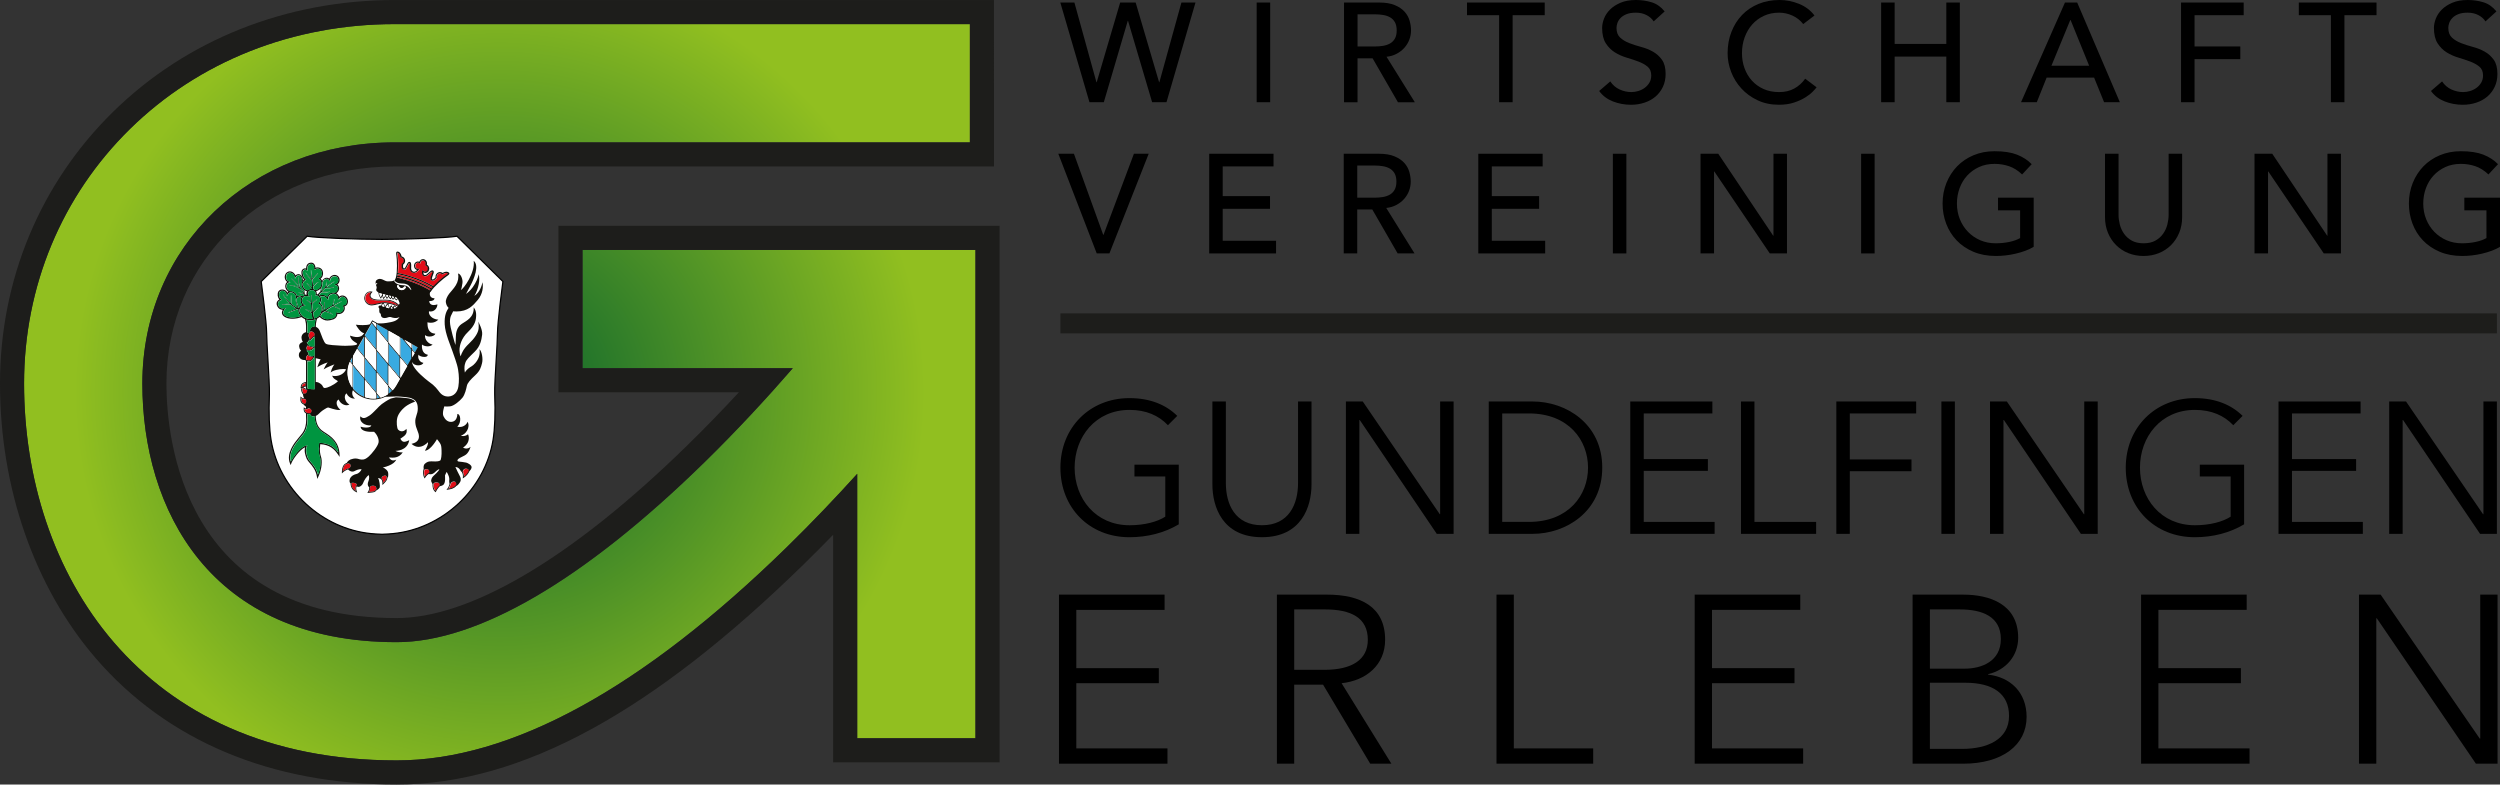 <?xml version="1.0" encoding="UTF-8"?><svg id="uuid-a0fda996-971a-495b-b307-d3e38df97cf7" xmlns="http://www.w3.org/2000/svg" xmlns:xlink="http://www.w3.org/1999/xlink" viewBox="0 0 1996.29 626.44"><rect x="0" y="0" width="1996.29" height="626.44" fill="#333333" stroke="none"/><defs><radialGradient id="uuid-9183b1bb-c881-4fba-9be2-2216d2d2c3ef" cx="399.08" cy="313.23" fx="399.08" fy="313.23" r="339.63" gradientUnits="userSpaceOnUse"><stop offset="0" stop-color="#07622d"/><stop offset="1" stop-color="#91bf20"/></radialGradient></defs><g id="uuid-3756f2e1-c284-4ef7-bead-1e1004d06f40"><path d="m465.14,294h167.92c-20.05,23.1-44.18,49.39-71.03,75.62-95.86,93.66-180.7,143.16-245.33,143.16-149.7,0-203.04-106.66-203.04-206.47,0-109.81,86.62-192.61,201.49-192.61h459.32V19.26h-459.32c-81.28,0-156.34,29.73-211.34,83.71-54.54,53.53-84.57,125.73-84.57,203.32,0,149.77,91.98,300.9,297.47,300.9,91.08,0,195.83-57.21,311.32-170.04,20.53-20.05,39.51-40.04,56.48-58.8v211.16h94.43V199.57h-313.79v94.43Z" fill="url(#uuid-9183b1bb-c881-4fba-9be2-2216d2d2c3ef)"/><path d="m778.93,180.33h-333.02v132.9h144.11c-13.83,14.94-27.68,29.19-41.43,42.62-46.58,45.51-90.53,80.45-130.63,103.85-38.48,22.45-72.54,33.83-101.26,33.83-170.55,0-183.8-143.31-183.8-187.24,0-98.84,78.35-173.37,182.25-173.37h478.55V.03h-478.55C228.79.03,148.96,31.71,90.33,89.25,32.08,146.42,0,223.51,0,306.3s27.11,162.03,76.34,219.17c56.91,66.05,140.02,100.97,240.36,100.97s205.55-59.05,324.77-175.52c7.9-7.72,15.85-15.7,23.8-23.89v181.73h132.9V180.33h-19.23Zm0,409.19h-94.43v-211.16c-16.97,18.76-35.95,38.74-56.48,58.8-115.5,112.84-220.24,170.04-311.32,170.04-205.49,0-297.47-151.13-297.47-300.9,0-77.59,30.04-149.79,84.57-203.32C158.81,48.99,233.86,19.26,315.15,19.26h459.31v94.43h-459.31c-114.87,0-201.48,82.81-201.48,192.61,0,99.82,53.34,206.47,203.04,206.47,64.63,0,149.47-49.5,245.33-143.16,26.85-26.23,50.98-52.51,71.03-75.62h-167.93v-94.43h313.79v389.95Z" fill="#1d1d1b"/><path d="m365.19,188.92l-.3-.31-.43.07c-8.13,1.32-39.14,2.42-59.39,2.45-20.25-.03-51.26-1.14-59.39-2.45l-.42-.07-.31.31c-4.9,4.9-35.78,35.28-36.07,35.57l-.3.29.05.42c.18,1.33,4.29,32.55,4.29,41.1,0,3.93.49,12.13,1.01,20.82.64,10.69,1.36,22.81,1.18,27.61-.59,15.29-.14,27.65,1.35,36.73,3.12,18.96,12.88,36.93,27.5,50.58,14.6,13.65,33.19,22.2,52.33,24.06,2.53.25,5.29.42,8.43.52l.16.02h.19s.25,0,.25,0l.11-.02c3.14-.1,5.89-.27,8.43-.52,19.14-1.87,37.72-10.41,52.33-24.06,14.62-13.66,24.38-31.62,27.5-50.58,1.49-9.09,1.95-21.45,1.36-36.73-.19-4.8.54-16.92,1.18-27.61.52-8.69,1.01-16.89,1.01-20.82,0-8.55,4.11-39.77,4.29-41.1l.06-.42-.3-.29c-.3-.3-31.17-30.66-36.07-35.57" fill="#fff" stroke="#000" stroke-miterlimit="10"/><path d="m278.13,370.02c-2.22.58-4.18,1.5-4.42,6.44,1.39-1.2,3.38-2.19,5.56-2.77.49-.65.85-1.61.69-2.29-.16-.65-.96-1.18-1.83-1.39" fill="#e20d17"/><path d="m244.05,305.82c-2.29.62-2.89,1.54-3.05,3.26,1.71-.7,2.78-.97,3.19-1.05l-.13-2.2Z" fill="#e20d17"/><path d="m295.56,388.61c.04,1.12-.05,2.66-.92,4.25.57-.06,1.08-.1,1.53-.14,2.3-.19,3.08-.27,4.44-2.13.09-.51-.03-1.14-.51-1.89-.74-1.14-3.37-1.17-4.53-.1" fill="#e20d17"/><path d="m280.63,385.64c-.12,2.29.72,4.89,3.46,6.39-.74-2.52-.07-4.16.99-4.98-.72-1.39-3.11-1.77-4.45-1.41" fill="#e20d17"/><path d="m304.69,381.98c.56.57,1.31,1.66,1.38,3.74,2.1-2.07,2.77-3.36,2.71-4.89-.17-1.29-1.82-1.29-2.97-.59-.68.42-1.15.86-1.12,1.74" fill="#e20d17"/><path d="m317.64,204.15c.35,1.99.7,8.83.21,13.91,3.33.58,15.58,3.1,28.4,10.48,3.41-3.65,8.25-7.65,9.87-8.68,1.24-.79,1.62-1.21,1.74-1.38-.33-.3-.73-.46-1.21-.48-.8-.03-1.79.31-2.99,1.04l-.35.22h0s-.01,0-.01,0l-.28-.3c-.39-.42-.92-.65-1.54-.65-.63,0-1.25.26-1.73.7-.73.67-1.03,1.66-.77,2.52l.11.37-.46.28c-.41.55-1.43,1.63-2.41,1.95-.2.07-.42.1-.64.1-.65,0-1.31-.33-1.57-1.01-.15-.41-.11-.81-.04-1.19.17-.93.5-1.77.83-2.59.12-.3.23-.6.35-.9.14-.37.28-.8.32-1.18.01-.14-.01-.26-.06-.33-.04-.06-.07-.06-.09-.07-.31-.03-.95.48-1.23.69l-.19.15c-.38.28-.72.62-1.07.98-.74.74-1.5,1.51-2.69,1.8-.27.06-.53.09-.78.08-.25,0-.5-.05-.72-.14-1.23-.46-1.73-1.9-1.37-3.96l.13-.74h.01s0,0,0,0l.64.41c.64.41,1.38.77,1.6.77,1.2,0,2.18-1.11,2.18-2.46,0-1.13-.68-2.11-1.66-2.38l-.55-.16.22-.53c.15-.34.22-.7.22-1.06,0-1.36-.98-2.46-2.18-2.46-1.02,0-1.89.79-2.12,1.91l-.15.73h-.01s0,0,0,0l-.62-.42c-.35-.23-.72-.35-1.1-.35-1.2,0-2.18,1.11-2.18,2.46s.86,2.37,2.08,2.46h.13c.07.02.15.02.22.03h.98s.02-.01.02-.01l-.58.81c-1.04,1.46-2.5,2.42-3.71,2.45h-.02c-1.56.03-2.86-.98-3.29-2.59-.21-.79-.17-1.54-.12-2.27.03-.48.06-.93.01-1.38l-.02-.24c-.03-.35-.09-1.19-.33-1.39-.01-.01-.03-.02-.09-.02-.09.01-.19.08-.28.18-.25.28-.47.68-.65,1.03-.15.29-.29.58-.43.86-.39.79-.79,1.61-1.35,2.36-.23.31-.5.62-.91.77-.23.09-.46.12-.68.1-.66-.04-1.24-.52-1.5-1.1-.42-.94-.32-2.42-.19-3.1l-.1-.53.35-.17c.81-.39,1.34-1.28,1.34-2.27,0-1.36-.98-2.47-2.19-2.47h-.41l-.08-.41c-.44-2.19-1.25-3.36-2.42-3.48-.05.2-.1.77.16,2.21" fill="#e20d17"/><path d="m317.58,220.17c3.07.54,14.8,2.96,27.13,10.13.27-.32.55-.66.85-.99-12.52-7.16-24.43-9.65-27.81-10.24-.05.38-.1.75-.16,1.11" fill="#e20d17"/><path d="m342.86,377.64c.17-.57.24-1.23-.1-1.88-.33-.62-1.17-1.08-2.1-1.09-.55,0-1.14.17-1.65.56-.38,1.57-.44,3.75.39,5.55,1.18-1.77,2.4-2.65,3.47-3.14,0,0,.01,0,.02,0,0,0-.01,0-.02,0" fill="#e20d17"/><path d="m343.91,377.25s.04,0,.06,0c0,0,0,0,0,0-.02,0-.03,0-.05,0" fill="#e20d17"/><path d="m350.23,385.62c-.42-.18-1-.29-1.59-.29-.98,0-1.98.31-2.32,1.1-.09,1.58-.02,4.08,1.6,5.63.79-1.64,2.26-3.56,3.47-4.57-.11-.73-.36-1.53-1.15-1.87" fill="#e20d17"/><path d="m320.45,222.55c4.54,1.26,12.14,3.38,20.73,7.98.94.58,1.76,1.09,2.34,1.38.17-.26.35-.53.56-.8-12.15-7.05-23.69-9.42-26.69-9.95-.03.15-.07.3-.11.44.68.26,1.76.56,3.17.95" fill="#e20d17"/><path d="m359.87,386.9h0s0,0,0,0c-.29,1.03-.8,2.3-1.55,3.44,2.74-.43,4.89-1.1,6.26-3.38.02-.29,0-.65-.19-1.16-.31-.87-.93-1.17-1.62-1.17-.43,0-.89.12-1.33.28-1.13.42-1.5,1.77-1.57,2" fill="#e20d17"/><path d="m369.77,376.89c.49,1.04.98,2.13.87,3.87,1.86-1.3,3.22-3.13,3.83-4.66.28-.98-.74-1.77-2.22-1.77-.03,0-.07,0-.1,0-1.36.04-2.24,1.18-2.37,2.55" fill="#e20d17"/><path d="m307.92,240.05c-.74,0-1.52.01-2.31.03-.56.01-1.12.03-1.69.03-1.68.01-3.35-.05-4.88-.45-1.98-.51-3.28-1.5-3.65-2.78-.22-.76-.2-1.93.98-3.4-.24-.03-.47-.04-.69-.03-.68.03-1.31.23-1.88.61-1.05.69-1.8,1.94-2.05,3.42-.41,2.42,1.46,5.12,3.93,5.65.49.11,1.03.15,1.58.13,1.09-.05,2.18-.33,3.24-.59l.58-.15c1.11-.27,2.23-.51,3.35-.7l.15-.03c.48-.08.96-.16,1.45-.22l.19-.02c.26-.03.53-.05.8-.05.26,0,.53,0,.79.02,2.55.2,7.15,1.21,10.11,2.68.07-.1.15-.2.23-.3-2.88-2.6-5.26-3.36-8.1-3.72-.68-.09-1.4-.12-2.14-.13" fill="#e20d17"/><path d="m245.48,311.47c-.31-.06-.63-.12-.94-.2-1-.26-1.95-.68-2.61-1.56-.33.36-.51.81-.55,1.35-.08,1.14.51,2.49,1.21,3.43.64-.03,1.38-.06,1.95-.47.54-.39.93-1.13.94-2.55" fill="#e20d17"/><path d="m248.04,330.05c.35-.35.79-.9.91-1.54.19-1.07-1.04-2.42-2.41-2.42h-.09c-.24.25-.55.46-.9.6-.11.05-.22.08-.34.11-.23.06-.45.07-.67.07-.42,0-.83-.1-1.19-.31-.05,1.11.24,1.97.86,2.57.1.1.21.18.33.27.29.2.63.34,1.01.46.69.2,1.53.27,2.49.19" fill="#e20d17"/><path d="m244.54,319.52c-.1-.33-.25-.58-.41-.75-1.53.17-2.53-.04-3.4-.72-.23,2.37.48,3.67,2.53,4.57.52-.13,1.04-.42,1.28-1.13.09-.27.15-.61.15-1.02,0-.38-.06-.68-.15-.94" fill="#e20d17"/><path d="m251.32,266.82c-.3-1.17-1.53-2.06-2.85-2.17-.71.4-1.44,1.18-1.75,2.28-.27.98-.29,2.5,1.08,4.31.98-1.39,2.39-2.61,3.5-3.23,0-.03.01-.07.02-.1v-1.1Z" fill="#e20d17"/><path d="m245.54,287.75c.86.29,1.64.32,2.31.07,1.23-.45,1.95-1.71,2.36-2.86-1.03.13-2.5-.07-3.55-.65-.35-.2-.65-.43-.87-.7-.08.04-.16.09-.24.16-.45.39-.87,1.29-1.01,2.33v1.21s.06.03.09.05c.32.16.62.29.92.39" fill="#e20d17"/><path d="m247.33,279.48c1.2-.19,2.3-.91,3.14-2.03-1.6-.07-3.32-.51-4.66-1.4-.08.05-.18.14-.27.26-.46.56-.93,1.82-.52,2.85.17.08.34.15.52.21.56.18,1.17.22,1.79.12" fill="#e20d17"/><polygon points="291.51 267.7 291.51 268.02 300.33 278.63 300.33 262.22 296.95 258.14 291.51 267.7" fill="#38aae1"/><polygon points="290.9 284.48 290.9 268.77 285.59 278.09 290.9 284.48" fill="#38aae1"/><polygon points="300.94 262 309.77 272.64 309.77 263.81 300.94 258.78 300.94 262" fill="#38aae1"/><polygon points="291.51 302.46 300.33 313.09 300.33 296.78 291.51 286.15 291.51 302.46" fill="#38aae1"/><polygon points="310.37 290.69 319.2 301.3 319.2 284.96 310.37 274.32 310.37 290.69" fill="#38aae1"/><polygon points="300.94 296.56 309.77 307.19 309.77 290.91 300.94 280.3 300.94 296.56" fill="#38aae1"/><polygon points="319.8 269.53 319.8 284.75 325.61 291.74 328.63 286.44 328.63 279.09 321.48 270.48 319.8 269.53" fill="#38aae1"/><polygon points="329.24 278.87 331.44 281.52 333.74 277.47 329.24 274.9 329.24 278.87" fill="#38aae1"/><path d="m279.79,288.35l1.68,2.02v-5.05l-1.11,1.95c-.2.35-.39.71-.57,1.07" fill="#38aae1"/><path d="m282.07,310.41c.38.48.77.94,1.19,1.38,1.4,1.49,3.03,2.78,4.85,3.82.91.51,1.84.95,2.78,1.32v-14.25l-8.83-10.62v18.35Z" fill="#38aae1"/><path d="m310.37,314.52c.98-.69,1.9-1.47,2.76-2.33l-2.76-3.32v5.66Z" fill="#38aae1"/><path d="m310.37,371.89c3.17-1.37,4.9-2.61,6.11-4.88-2.38,1.15-4.32.9-5.86-1.71,3.42.28,7.9.67,10.98-4.12-3.22.39-5.86-1.15-5.86-1.15,0,0,9.56.28,11.04-8.52-4.34,2.07-5.47,1.6-7.09-1.18,2.64-1.96,6-3.31,4.88-7.87-3.03,3.36-5.91,1.54-6.73.53-.81-1.01-1.49-5.8-.59-9.42.9-3.62,4.51-7.79,8.1-10,2.35-1.45,4.76-2.41,6.14-2.9,0,0,0,0,0,0-.66-.84-1.9-1.53-2.88-1.92-1.28-.5-2.67-.7-3.88-.85-1.56-.2-3.14-.35-4.71-.45-.79-.05-1.58-.09-2.37-.12-.17,0-.35-.02-.54-.03-.24-.02-.5-.04-.73-.04-.21,0-.37.02-.5.05l-3.84.94c-3.11,1.53-5.48,3.19-7.15,4.39-2.56,1.85-6.68,7.15-10.05,9.33-3.36,2.18-5.09,2.56-7.06.46-1.26,4.67,3.83,7.78,8.66,7.23-.08,2.27-6.31,2.02-8.49,1.01.25,4.12,6.98,4.33,10.76,4.12,1.68,1.47,4.2,5.38,3.57,8.57-.63,3.2-5.47,9.04-7.73,11.06-2.27,2.02-3.78,2.77-6.09,2.56-2.31-.21-2.98-1.3-6.43-.67-3.21.59-4.37,1.97-5.18,3.38-2.02.75-3.82,2.34-3.86,7.56v.85s.58-.62.58-.62c1.02-1.07,2.56-2.01,4.33-2.67.11.12.28.29.55.53,1.14,1.05,2.82,1.72,4.52.88,1.7-.84,3.51-1.72,5.7-1.56-.38,1.76-2.56,3.32-3.36,3.62-.8.29-3.13.55-4.95,2.52-1.82,1.98-1.4,4.75-.43,5.13,0,0,0,0,0,0-.03,2.74,1.29,5.62,4.59,7.04l.73.31-.28-.74c-.68-1.77-.7-3.25-.12-4.25.06.06.66.7,1.9.46,1.3-.25,2.86-1.81,3.28-3.24.42-1.43,2.9-5.55,4.54-6.09.55,2.56-.18,4.36-.58,5.39-.38,1-.77,3.04.88,4.34-.03,1.52-.4,2.75-1.18,3.91l-.41.61.73-.09c.86-.11,1.57-.17,2.19-.22,2.26-.19,3.23-.28,4.59-1.97,1.08-.38,2.22-1.52,2.45-2.24.28-.9-.23-5.83-1.43-7.48,1.07.1,2.02.5,2.72,1.16.47.65.93,1.76.84,3.64l-.04.84.61-.57c2.37-2.23,3.39-3.69,3.48-5.43.21-.14.38-.37.38-.37,0,0,.76-2.94-.37-4.74-1.12-1.79-3.75-3.05-3.75-3.05,0,0,1.51.08,4.68-1.29m-31.11,1.81c-2.17.57-4.17,1.56-5.56,2.77.23-4.94,2.2-5.86,4.42-6.44.87.21,1.67.74,1.83,1.39.17.68-.2,1.64-.68,2.29m4.83,18.33c-2.74-1.5-3.59-4.1-3.46-6.39,1.34-.36,3.72.02,4.45,1.41-1.06.82-1.73,2.45-.99,4.98m16.5-1.44c-1.35,1.86-2.13,1.93-4.44,2.13-.45.04-.95.08-1.53.14.87-1.6.96-3.13.92-4.26,1.16-1.07,3.79-1.04,4.53.1.49.75.6,1.38.51,1.89m5.21-10.35c1.15-.7,2.8-.7,2.97.59.07,1.53-.61,2.82-2.71,4.89-.07-2.08-.82-3.18-1.38-3.74-.04-.88.43-1.32,1.12-1.74" fill="#12100b"/><path d="m300.94,314.76v3.4c.83-.1,1.64-.26,2.44-.46l-1.27-1.52-1.18-1.42Z" fill="#38aae1"/><path d="m362.1,248.61c.83.07,1.62.1,2.38.1h0c9.22,0,13.18-4.66,16.99-9.16,4.1-4.86,4.54-10.59,3.79-14.15,0-.01,0-.03,0-.04-.4,2.12-2.01,8.11-6.45,10.89,0,0-.02.01-.03.02,3.52-5.66,4.76-13.88,3.35-17.3,0-.01,0-.03-.01-.04-.17,2.71-2.14,6.89-4.58,10.36-2.33,3.32-5.15,5.23-5.4,5.39-.01,0-.02.02-.02.02,0,0,1.01-1.87,3.7-6.94,2.69-5.07,7.08-15.75,2.46-19.46,0,0-.01-.01-.02-.02,1.23,9.5-7.99,22.32-10.28,23.35,0,0-.01,0-.02.01.46-.86.9-2.56,1.32-5.63.42-3.06-1.38-7.39-3.53-7.61,0,0-.01,0-.02,0,.69,3.22.04,6.37-1.72,9.33-1.77,2.96-3.81,4.77-5.36,6.85-1.56,2.08-2.92,4.85-2.63,6.81.29,1.96,1.01,3.36,2.19,4.46-1.68,2.65-3.49,5.72-3.11,13.2.38,7.48,4.89,17.39,6.04,20.98,1.15,3.59,3.84,10.12,4.65,15.11.81,4.99.87,9.28.22,13.53-.64,4.26-3.39,7.82-8.1,7.96-.09,0-.17,0-.26,0h-.01c-4.52,0-6.62-3.43-7.8-4.94-1.21-1.54-2.3-2.86-4.2-4.51-1.91-1.65-4.68-3.2-9.84-8.07-5.16-4.88-6.87-8.41-6.73-10.09,0,.01.01.02.01.03.8,1.9,2.89,2.7,4.86,2.7,0,0,0,0,0,0,1.94,0,3.77-.78,4.11-2.06-2.63-.22-4.9-3.39-3.87-6.5,0,0,0,.01.01.02.51,1.07,2.76,1.81,4.63,1.81h0c1.58,0,2.89-.53,2.66-1.83-4.62-.7-4.76-6.19-4.54-8.07,0,0,.01,0,.01.01.98.83,2.74,1.44,4.52,1.44h0c1.45,0,2.92-.41,3.97-1.46-3.17-.34-6.61-3.95-6.03-7.59,0,0,.01,0,.01.01.77.83,2.16,1.22,3.59,1.22h0c2.02,0,4.12-.79,4.62-2.25-5.94-.53-6.28-5.3-6.33-9.11,0,0,.01,0,.01,0,1.01.23,1.93.35,2.77.35h0c2.46,0,4.31-.94,5.95-2.48-5.38-.39-7.93-3.95-7.51-6.64,0,0,.01,0,.02,0,.43.09.84.13,1.24.13h0c3.42,0,5.46-3.02,5.49-5.7h0c-1.18.38-2.15.54-2.96.55h0c-2.89,0-3.55-2.09-3.57-3.19h.02c.15,0,.29.01.43.01h0c2.13,0,3.72-.76,3.75-2.31h0c-.14.02-.28.03-.43.03,0,0,0,0,0,0-1.39,0-2.85-.84-3.21-2.44-.28-1.24.04-2.18.26-2.63h.01s.26.11.26.11h0s.22-.38.22-.38c2.22-3.83,10.41-10.76,12.53-12.11,1.94-1.23,2.22-1.83,2.25-2.24.01-.26-.09-.49-.29-.66l-.03-.03c-.59-.56-1.31-.83-2.17-.8-.86.03-1.84.36-2.96.99,0,0,0,0,0,0-.55-.45-1.26-.71-1.99-.69,0,0,0,0,0,0-.88,0-1.74.35-2.42.97-.91.84-1.34,2.05-1.14,3.18l-.05.08c-.37.54-1.29,1.44-1.96,1.66-.09.03-.21.05-.34.04-.23,0-.49-.09-.59-.37-.07-.17-.04-.41,0-.65.15-.83.45-1.59.77-2.41.12-.31.24-.61.35-.92.16-.43.33-.93.37-1.43.03-.38-.05-.73-.24-1-.19-.27-.46-.44-.77-.48-.09-.01-.18-.01-.26,0-.65.04-1.3.56-1.75.91l-.17.14c-.44.33-.82.71-1.18,1.07-.67.67-1.3,1.31-2.21,1.53-.11.03-.26.05-.41.05-.16,0-.32-.01-.48-.07-.76-.28-.86-1.32-.81-2.1,0,0,.01,0,.01,0,.47.26,1.06.52,1.45.52h0c1.76,0,3.19-1.56,3.19-3.47,0-1.38-.76-2.62-1.9-3.17.08-.31.13-.63.13-.95,0-1.91-1.43-3.47-3.19-3.48h0c-1.3,0-2.43.83-2.93,2.09t0,0c-.35-.14-.71-.21-1.07-.21h0c-1.76,0-3.2,1.56-3.2,3.48,0,1.68,1.02,3.02,2.48,3.38-.76.8-1.65,1.33-2.35,1.35h0c-1.1.04-1.98-.68-2.29-1.85-.17-.63-.13-1.27-.09-1.95.03-.5.06-1.01.01-1.54l-.02-.22c-.05-.65-.12-1.63-.7-2.1-.18-.15-.4-.23-.63-.25-.08,0-.16,0-.24,0-.33.04-.65.22-.9.5-.34.37-.59.83-.8,1.24-.15.3-.3.59-.44.89-.38.78-.74,1.52-1.25,2.2-.14.19-.3.38-.47.44-.05.02-.1.03-.15.04-.35.03-.63-.31-.72-.51-.29-.65-.25-1.93-.1-2.57l.02-.09c.96-.62,1.57-1.75,1.57-2.99,0-1.76-1.21-3.22-2.78-3.44-.57-2.49-1.69-3.81-3.37-3.92-.06,0-.12,0-.18,0-.19.01-.37.09-.51.24-.29.3-.53.91-.13,3.17.44,2.47.87,13.2-.46,17.42l-.13.42c-.15.41-.33.73-.62,1.29-.05.05-.1.11-.16.16-.09.09-.2.17-.3.24,0,0,0,0,0,0,.08.09.19.22.34.39.16.16.34.35.56.55.12.1.24.2.37.31.14.09.28.19.43.29.15.1.32.18.49.27.18.08.36.15.55.23.39.13.8.26,1.25.32.89.17,1.9.18,2.96.25.27.01.54.04.79.06.28.02.55.07.82.12.54.1,1.08.27,1.57.51.49.24.94.53,1.3.87.36.34.67.68.9,1.02.48.68.76,1.28.95,1.71.18.43.26.68.26.68h0c.03.1-.02.19-.11.22-.01,0-.03,0-.04,0,0,0,0,0-.01,0,0,0-.01,0-.02,0-.04,0-.09-.02-.12-.05,0,0-.16-.2-.45-.56-.28-.35-.68-.86-1.2-1.38-.52-.52-1.17-1.04-1.98-1.35-.4-.15-.83-.29-1.3-.36-.23-.04-.47-.07-.71-.09-.26-.03-.51-.05-.76-.07-.51-.04-1.03-.07-1.56-.14-.52-.06-1.05-.15-1.55-.28-.5-.12-.99-.32-1.42-.52-.43-.22-.81-.49-1.14-.76-.16-.14-.3-.28-.43-.42-.12-.15-.24-.28-.35-.41-.2-.26-.35-.52-.48-.72-.1-.21-.18-.38-.24-.49,0,0,0,0,0,0-1.05.58-2.46.59-3.37.61-.46.01-.92.06-1.39.06h0c-.66,0-1.36-.09-2.17-.48-1.34-.64-2.88-1.52-4.34-1.52,0,0,0,0,0,0-.07,0-.13,0-.19,0-1.51.08-2.61,1.09-2.91,1.6-.22.36-.39,1.32-.19,2.44,0,0,.01,0,.01,0,.28-.17.54-.4.59-.54.04-.14.17-.22.3-.23.04,0,.08,0,.12.02.18.06.27.25.21.42-.11.34-.58.76-1.08,1,.07.24.16.49.28.73,0,0,.62,1.29.25,2.24-.36.95-.7,1.65,1.18,3.03.11.08.24.16.39.24.02.91.28,2.57,1.61,4.44l.33.46h0s.24-.5.24-.5c.34-.68.64-1.32.9-1.9,0,0,0,.02,0,.03.16.93.38,1.88.71,2.32l.27.36h0s.26-.36.26-.36c.46-.62.96-1.34,1.39-2,0,0,0,.01,0,.02.13.73.37,1.45.78,1.89l.23.25h0s.24-.24.24-.24c.48-.46.84-1,1.12-1.53,0,0,0,.01,0,.02.23.69.59,1.4,1.18,1.87l.21.16h0s.2-.16.2-.16c.34-.27.57-.63.72-1,0,0,0,.01,0,.02.23.47.56.85,1,1.34l.18.19h.01s.22-.13.22-.13c.37-.2.65-.66.85-1.11,0,0,0,.01,0,.01.24.48.67,1.06,1.44,1.63l.2.15h0s.19-.15.19-.15c.45-.33.74-.74.95-1.12,0,0,0,.01,0,.01.46.91,1.54,3.16,1.4,3.8-.08.34-.32.63-.59.92,0,0,0,0,0,0-3.01-2.71-5.58-3.53-8.47-3.9-.7-.09-1.44-.12-2.2-.13-.76,0-1.56.01-2.37.03-.54.01-1.09.03-1.64.03-1.64.01-3.27-.05-4.73-.42-1.74-.45-2.87-1.27-3.17-2.32-.27-.95.15-2.06,1.22-3.21l.4-.42-.57-.13c-.34-.08-.67-.13-1-.14-.98-.05-1.89.19-2.68.72-1.2.8-2.06,2.21-2.34,3.87-.47,2.75,1.65,5.81,4.45,6.42.56.12,1.15.17,1.77.14h0c1.16-.05,2.29-.34,3.38-.61l.58-.15c1.09-.27,2.2-.5,3.3-.69l.15-.03c.24-.04.48-.08.72-.12,0,0,0,0,0,0-.45.61-.77,1.22-.97,1.79h0c-.2-.07-.46-.13-.74-.13h0c-.29,0-.61.07-.89.29-.84.64-.48,1.29.2,2.3-.34,3.75.83,3.98,1.14,3.98,0,0,0,0,0,0,.04,0,.06,0,.06,0h0s-.36,2.83,1.96,3.36c.41.09.79.13,1.14.13h0c1.69,0,2.88-.86,4.06-.86,0,0,0,0,.01,0,1.42,0,1.42.56,3.74.78.33.03.64.05.91.05h0c1.68,0,2.49-.52,3.14-.83,0,0,0,0,0,.01-2.19,3.3-5.13,3.86-10.25,4.7-2.08.34-3.82.44-5.16.44h0c-.95,0-1.69-.05-2.2-.1h0s-.64-.37-.64-.37l-.61-.34-2.97-1.69-.62,1.1-.32.56-.82,1.44c-1.28.56-3.57.75-5.84.75-2.13,0-4.23-.17-5.48-.35.56,1.32,3.89,6.56,6.68,6.76-1.44,2.29-3.36,3.13-5.66,3.13-1.71,0-3.63-.46-5.7-1.13.6,3.53,4.17,5.26,4.9,5.71.73.45,1.51,1.18-.06,1.68-1.21.39-4.9.71-8.51.71-1.08,0-2.15-.03-3.15-.09-4.32-.28-10.56-.47-12.34-1.48-1.79-1.01-3.64-7.08-5-10.4-.72-1.76-1.91-2.74-3.11-3.16v-.6c0-1.43.18-2.86.54-4.25l.44-1.69c.81-.42,1.47-.89,2-1.39,2.3,2.19,4.32,2.89,6.28,2.89,1.3,0,2.57-.31,3.87-.69.45-.09.88-.23,1.28-.42,1.69-.81,2.78-2.45,2.84-4.17,1.04.23,2.16.1,3.16-.38,1.13-.54,1.99-1.46,2.43-2.6.39-1,.41-2.07.06-3.04.21-.05.41-.13.61-.22.98-.47,1.69-1.34,2-2.45.3-1.08.19-2.28-.33-3.35-1.07-2.24-3.57-3.28-5.57-2.33-.43.2-.72.43-.97.69-.11-.3-.23-.56-.35-.8-.42-.88-1.08-1.57-1.91-2.02.05-.03.1-.07.15-.1.33-.25.64-.53.91-.85.55-.62.97-1.41,1.11-2.28.03-.22.05-.43.05-.65,0-.27-.02-.39-.04-.62-.06-.45-.17-.85-.37-1.26-.2-.4-.49-.77-.84-1.06-.08-.06-.16-.11-.24-.16.03-.02.06-.04.08-.06.32-.2.58-.48.84-.76l.33-.46c.1-.16.18-.33.27-.5.15-.34.27-.71.32-1.08.04-.19.06-.37.05-.56,0-.19.01-.38-.02-.56-.03-.38-.12-.74-.24-1.1-.07-.18-.14-.35-.23-.52l-.3-.49-.37-.44c-.13-.14-.29-.25-.43-.38-.31-.22-.65-.42-1.02-.54-.1-.03-.15-.06-.3-.1l-.24-.05c-.16-.04-.33-.07-.54-.08-.41-.04-.78,0-1.15.07-.37.08-.73.2-1.06.38-.34.16-.65.38-.93.61-.29.23-.54.5-.77.78-.22.29-.44.59-.6.93-.03.07-.06.13-.09.2-.05-.04-.09-.08-.14-.12-.16-.11-.33-.2-.5-.3-.18-.07-.36-.15-.55-.2-.38-.09-.77-.13-1.14-.08-.19.02-.38.05-.56.1-.18.04-.35.11-.53.18-.68.29-1.26.76-1.71,1.33-.2.26-.38.55-.52.85-.23-.6-.62-1.1-1.3-1.66.73-.5,1.29-1.21,1.63-2.09.63-1.63.4-3.49-.1-4.61-.44-.97-1.37-1.77-2.49-2.14-1.01-.33-2.08-.29-3.1.09-.03-1.07-.38-2.3-1.14-3.14-.64-.71-1.5-1.05-2.49-.97-2.46.19-3.73,1.72-3.86,4.66-.56-.18-1.18-.16-1.79.09-1.05.43-1.82,1.43-1.92,2.49-.16,1.72.38,3.33.87,4.38.28.61.58,1.12.92,1.57.06.07.17.2.31.34-.33.25-.6.51-.86.77-.03-.18-.06-.36-.09-.54-.08-.42-.17-.87-.27-1.28-.09-.4-.22-.88-.42-1.29-.2-.42-.47-.83-.82-1.16-.35-.34-.79-.61-1.28-.75-.49-.14-1.03-.14-1.51,0-.63.17-1.15.53-1.59.95-.02-.05-.05-.11-.07-.17-.17-.36-.38-.69-.61-1.01-.47-.62-1.06-1.17-1.76-1.56-.7-.39-1.54-.58-2.36-.51-.19.01-.42.05-.61.1-.16.04-.39.11-.57.18-.39.15-.74.37-1.06.64-.63.53-1.07,1.25-1.32,2-.24.76-.31,1.57-.19,2.36.12.79.44,1.56.94,2.19.29.38.65.7,1.04.97-.12.08-.24.15-.35.25-.36.32-.66.72-.85,1.16-.2.44-.31.87-.37,1.35-.02.24-.04.38-.04.66,0,.23.01.46.04.69.13.92.55,1.77,1.11,2.47.28.35.6.67.95.95.13.1.27.2.41.3-.28.18-.56.41-.83.71-.7-1.63-2.41-2.49-4.02-2.52-1.94-.05-3.35,1.09-3.63,2.86-.42,2.73.54,4.31,1.25,5.06-1.26.7-2.68,2.21-1.98,4.66,1.08,3.07,3.33,3.6,4.73,3.61-.38.66-.77,1.62-.66,2.66.11,1.07.72,2.01,1.79,2.78,1.73,1.23,4.11,1.75,6.59,1.75s5.06-.52,7.17-1.35c.03-.01.04-.03.07-.04.78.68,1.71,1.27,2.75,1.72l.31,1.16c.37,1.41.56,2.86.56,4.32v4.87c-2.53.64-3.7,2.6-3.62,4.51.08,1.96,1.11,3.3,1.11,3.3,0,0-3.26.9-3.01,3.55.25,2.65,1.6,3.32,1.6,3.32,0,0-.38.44-1.2,1.41-.82.97-.99,3.57.5,4.92,1.19,1.08,2.42,1.3,3.65,1.25.33.2.64.37.95.52v17.06c-.16,0-.29,0-.38,0-.09,0-.15,0-.15,0-3.01.78-3.61,2.11-3.72,4.45l-.03.54.49-.21c.11-.04.2-.08.3-.12-.2.36-.32.77-.35,1.23-.1,1.37.61,2.95,1.44,4.02.21,2.2.76,2.93,1.24,3.12-1.2.03-1.96-.28-2.66-1.02l-.47-.5-.1.68c-.45,2.96.27,4.67,2.53,5.78.43.72,1.24,1.3,1.86,1.72v1.4c-.37,0-.81-.11-1.25-.51l-.47-.43-.09.64c-.22,1.59.13,2.88,1.01,3.72.23.22.5.4.8.56v1.85c.79,9.74-2.17,13.2-4.78,16.25-.3.35-.6.7-.88,1.04l-.53.65c-2.99,3.62-9.98,12.08-6.55,20.25l.52,1.23.43-1.26c.99-2.95,6.71-11.13,11.05-13-.9,3.32.31,6.85,1.34,9.3.43,1,1.31,2.03,2.34,3.23,2.09,2.43,4.96,5.75,5.81,11.17l.25,1.59.7-1.45c3.35-6.91,3.2-13.56,2.32-16.13-.64-1.87-1.39-4.95-.66-10.18,7.63.49,11.33,3.85,14.5,8.71l.96,1.47-.04-1.76c-.2-10.37-7.1-14.8-11.66-17.73-.58-.37-1.12-.72-1.62-1.06-3.8-2.6-5.61-6.47-5.71-12.17.92-.36,1.6-.91,2.1-1.41.84-.84,2.61-2.57,4.5-3.7,1.65-.99,2.5-1.6,3.3-1.6.12,0,.23.01.35.04.79.18,5.39,1.94,8.26,1.94.5,0,.95-.05,1.32-.18-2.78-1.72-4.79-6.85-1.39-8.19.33,1.91,3.19,4.58,6.16,4.58.77,0,1.55-.18,2.29-.59-3.53-1.77-5-7.02-2.32-8.91.86,1.98,3.2,4.18,6.13,4.18.19,0,.37,0,.56-.03-3.05-2.36-2.1-6.25-1.51-6.66,1.58,1.83,3.48,3.39,5.64,4.62,1.03.59,2.09,1.07,3.16,1.47.2.08.4.16.61.22,2.25.76,4.56,1.13,6.85,1.13.66,0,1.32-.04,1.97-.1.2-.02.4-.03.61-.06,1.01-.12,2.01-.31,2.99-.57.21-.06.42-.12.63-.19,1.12-.34,2.21-.77,3.26-1.28h0c2.97-.09,7.9-.23,7.91-.23.2-.05.43-.07.66-.07h0c.44,0,.9.06,1.29.07.8.03,1.59.07,2.38.12,1.59.1,3.17.26,4.75.45.87.11,2.56.43,2.61.45.4.1.8.21,1.19.35.06.02.13.04.19.07.02,0,.04.01.06.02,1.15.45,2.59,1.27,3.3,2.32,1.06,1.27,1.63,3.02,1.65,5.82.04,4.75-2.34,6.5-1.98,11.32.36,4.82,2.94,7.6,2.91,11.13-.03,3.53-2.83,5.04-5.94,5.8,1.94,1.73,3.86,2.38,5.65,2.38h0c3.14,0,5.86-2.02,7.52-3.75v.02c.24,1.57-.9,4.08-2.47,6.82,0,0,.01,0,.02,0,4.62-.24,9.6-9.22,9.6-9.22,0,0,0,0,.01,0,.05.06,1.3,1.37,2.34,3.05,1.06,1.71,1.18,2.63,1.32,6.05.14,3.42-.25,7.4-1.12,7.96-1.16.59-2.44.72-3.81.72h-.01c-.9,0-1.85-.06-2.83-.08-.17,0-.34,0-.5,0h-.01c-2.11,0-3.12.36-4.79,1.69-1.41,1.12-1.41,2.8-1.2,4.21-.62,1.87-.86,4.93.52,7.28l.29.49h0s.28-.49.28-.49c.96-1.6,1.93-2.5,2.84-3.05,0,0,0,0,.01,0,.53.13,1.01.18,1.44.18,0,0,0,0,0,0,1.62,0,2.53-.78,3.09-1.19.7-.53,2.41-2.56,4.06-2.84h0c-.4,1.44-3.87,4.63-4.85,5.47-.98.84-2.27,3.25-1.48,4.68.39.71.63,1.41.85,1.78-.07,1.82.11,4.59,2.21,6.21l.35.27h0s.16-.4.16-.4c.66-1.58,2.04-3.4,3.14-4.45,3.49-.62,3.68-2.26,4.01-3.72.34-1.46.03-4.48.11-4.96.08-.48,1.34-2.75,1.34-2.75h0c.08.16,1.22,2.08,1.73,3.7.53,1.68.31,2.72.25,3.73-.06,1,.31,2.21.31,2.22-.29,1.1-.88,2.7-1.97,4.05l-.53.66h.02s.82-.12.82-.12c2.86-.41,5.28-.94,6.95-2.97t0,0c1.06-.51,1.86-1.2,3-2.99,1.15-1.79.65-3.67-.25-5.24-.9-1.57-2.2-4.36-3.38-6.94,0,0,.01,0,.01,0,1.47,0,2.87.91,3.56,2.06.53.89,1.04,1.7,1.66,2.14.53,1.13,1.02,2.22.72,4.2l-.11.71h.02s.6-.37.6-.37c2.26-1.37,3.9-3.44,4.65-5.24.68-.71,1.66-1.91,1.82-3.11.25-1.88-2.97-3.56-4.26-3.9-1.29-.34-4.88-.73-5.94-.84-1.06-.11-1.34-.67-.9-1.51.45-.84,2.07-1.63,5.55-3.36,3.4-1.7,4.65-6.65,4.7-6.87,0,0,0-.02,0-.02,0,0-1.29,1.37-3.33,1.38h0c-.79,0-1.68-.2-2.66-.76,6.83-4.52,4.13-10.44,4.04-10.64,0,0,0-.01,0-.01,0,0-1.73,1.44-3.83,1.45h0c-.64,0-1.32-.14-1.99-.49,3.86-.5,7.95-6.6,5.39-10.97,0,0,0-.01,0-.02-.51,2-3.01,4.2-6.22,4.21h0c-.64,0-1.32-.09-2.01-.28,3.58-3.19,2.75-10.12.13-10.14h-.01c-.11,3.2-1.4,6.05-4.65,6.33-.17.01-.35.02-.51.02h0c-2.95,0-4.87-2.23-5.98-4.62-1.18-2.52.73-7.79.73-7.79,0,0,.01,0,.01,0,.07.01.78.15,2.09.15h0c.69,0,1.54-.04,2.54-.15,3.03-.34,7.73-4.32,9.81-6.89,2.07-2.58,3.03-7.12,3.53-9.47.5-2.35,2.86-4.93,6.73-8.52,3.87-3.59,4.5-6.25,5.38-9.57.88-3.31-.04-9.25-2-11.16,0,0-.01-.01-.02-.02.8,4.62-1.05,8.36-3.36,11.05-2.31,2.69-3.36,2.56-5.51,4.33-2.05,1.69-2.75,3.13-2.8,3.25,0,0-.01.03-.01.03,0,0-.34-2.06-.34-2.9s-.13-2.65.76-5.09c.88-2.44,2.9-4.25,7.48-8.74,4.58-4.5,5.34-9.42,5.88-13.49.52-3.87-2.78-9.88-3.12-10.49-.02-.03-.03-.06-.03-.06,0,0,.63,1.89.34,5.51-.3,3.62-3.28,7.99-7.69,12.15-4.4,4.15-5.8,7.38-6.68,10.15,0,0,0,.01,0,.02-.63-1.35-1.05-4.46-.84-6.39.21-1.93,1.14-7.86,6.81-13.2,5.67-5.34,6.39-9.42,6.43-13.49.04-3.9-1.8-5.83-1.96-6,0,0-.01-.02-.01-.02.4,8.13-5.8,10.64-9.59,13.2-3.78,2.56-4.67,6.98-4.67,10.38,0,3.19-.29,6.04-.33,6.39,0,.03,0,.04,0,.04,0,0-4.46-14.11-4.37-18.65.08-4.54,1.32-5.32,2.58-8.27h.01m-57.95-11.37s0,.01,0,.01c-.82-1.32-1.07-2.49-1.14-3.26,0,0,.01,0,.02,0,.61.23,1.36.46,2.17.68,0,.08.01.15.03.24-.28.63-.64,1.43-1.07,2.32m2.29.43s0,.01-.01.02c-.24-.66-.41-1.75-.52-2.66.02-.05.04-.09.06-.14,0,0,0,0,.01,0,.63.16,1.28.31,1.92.46,0,.05,0,.1.01.15-.42.64-.95,1.45-1.48,2.17m2.67,0s0,0-.01.01c-.29-.51-.43-1.29-.5-2.02.03-.05.06-.09.09-.14,0,0,0,0,.01,0,.51.11.99.22,1.44.32h0c-.22.58-.55,1.25-1.04,1.82m2.7.41s0,0,0,.01c-.52-.55-.8-1.39-.94-2.07,0,0,.01,0,.02,0,.62.15,1.13.28,1.46.4-.02.48-.15,1.19-.53,1.65m2.22.38s0,0,0,.01c-.53-.6-.81-1.02-.94-1.79,0,0,.01,0,.02,0,.45.11,1.13.31,1.54.44-.14.48-.37,1.03-.61,1.33m-7.99,6.3c-.46-.16-.77-.24-.99-.34.19-.57.54-1.21,1.03-1.84.33.6.76,1.79.93,2.46-.25.05-.67-.18-.96-.28m1.62.51c-.18-.92-.5-2.12-1.03-3.07.19-.01.38-.02.57-.03.18,0,.36,0,.54.01.6.05,1.33.14,2.11.28-1.06.46-1.77,1.75-2.18,2.78,0,0,0,.01-.01.02m.64.22c.34-.83.84-1.76,1.49-2.23,0,0,0,0,0,.01.13.95.56,2.06.94,2.92,0,0,0,0,0,0-1.31-.27-2.09-.55-2.44-.7m4.76.92h0c-.36,0-.67-.03-.89-.07.08-.55.22-1.08.43-1.38,0,0,0,.01,0,.01.14.28.36.56.63.91.12.15.24.31.38.5-.19.02-.38.03-.56.03m1.67-.15s-.01,0-.02,0c-.01-.3.02-.64.12-.94.07-.23.17-.41.28-.51,0,0,0,0,.01.01.29.29.79.72,1.28,1.12-.7.21-1.32.28-1.67.31m2.43-.57s0,0,0,0c-.76-.63-1.53-1.28-1.7-1.5l-.13-.17h0s-.22.05-.22.05c-.41.1-.74.47-.92,1.04-.07.21-.11.46-.14.71,0,0,0,.01,0,.02-.1-.14-.2-.26-.29-.38-.38-.49-.61-.78-.68-1.13l-.07-.38h0s-.37.13-.37.13c-.71.26-1.01,1.26-1.14,2.12,0,0,0,.02,0,.02-.47-.99-1.07-2.47-1.07-3.51v-.15s.01,0,.01,0c2.37.45,5.18,1.23,7.19,2.24-.14.35-.29.69-.47.88m.75-1.5s0,0,0,0c-2.96-1.47-7.56-2.48-10.12-2.68-.26-.02-.52-.03-.78-.02-.27,0-.53.03-.79.05l-.2.02c-.49.06-.97.14-1.45.22l-.15.03c-1.12.19-2.25.42-3.35.7l-.58.14c-1.06.27-2.15.55-3.24.6h0c-.56.02-1.1-.02-1.6-.13-2.47-.54-4.34-3.23-3.93-5.65.25-1.48,1-2.72,2.05-3.42.57-.38,1.21-.58,1.9-.61.23-.01.46,0,.69.03-1.18,1.46-1.2,2.64-.98,3.4.37,1.29,1.67,2.27,3.65,2.79,1.52.39,3.2.46,4.88.45.56,0,1.12-.02,1.67-.03.8-.02,1.58-.04,2.33-.03.75,0,1.46.04,2.14.13,2.84.36,5.22,1.13,8.1,3.73-.09.1-.16.2-.23.3m-48.21-7.5c.23.47.42.88.53,1.61l.2,1.35.72-1.15c.45-.71.66-.96,1.21-1.22,1.5-.72,3.39.11,4.22,1.85.41.85.5,1.79.27,2.64-.23.83-.75,1.47-1.46,1.81-.27.13-.58.21-.94.23l-.77.11.4.69s.05.08.07.12c.39.82.42,1.76.08,2.64-.35.9-1.03,1.63-1.93,2.06-.98.47-2.1.51-3.07.12l-.82-.33.13.88c.23,1.54-.69,3.13-2.23,3.87-.32.16-.67.27-1.08.35-3.1.91-5.77,1.33-9.22-1.96.53-.67.9-1.39,1.17-2.15.1-.07.19-.15.29-.22.56-.41,1.19-.86,1.88-1.33.15.05.34.08.57.14.6.15,1.4.43,2.19.73.8.29,1.57.63,2.14.89.27.13.53.27.64.34.06.03.11.07.15.12l.05.05.11.12s.07.05.12.06c.11.01.2-.07.21-.17.01-.11-.07-.2-.17-.21-.02,0-.02-.08-.21-.24-.18-.17-.39-.3-.67-.49-.55-.36-1.33-.73-2.12-1.09-.78-.34-1.58-.62-2.21-.8,1.04-.7,2.18-1.43,3.32-2.14.77-.48,1.54-.95,2.29-1.4,0,0,0,0,0,0,.15.04.38.11.65.2.54.18,1.26.45,1.97.74.71.28,1.4.61,1.9.87.25.14.43.26.55.35.12.12.19.18.19.18h0c.06.06.16.07.23,0,.07-.06.08-.17.01-.24,0,0-.06-.07-.17-.2-.14-.13-.35-.3-.6-.46-.49-.34-1.2-.69-1.9-1.02-.71-.32-1.44-.6-1.99-.8-.05-.02-.09-.03-.15-.05,1.19-.7,2.31-1.33,3.26-1.85.87-.47,1.6-.85,2.11-1.09.25-.13.47-.21.61-.27s.22-.09.22-.09c.08-.03.13-.13.1-.21-.03-.09-.13-.13-.22-.1,0,0-.08.03-.22.08-.15.05-.36.12-.63.24-.55.22-1.3.56-2.2.99-1,.48-2.18,1.07-3.43,1.72.19-.5.38-1.12.53-1.75.17-.71.3-1.43.35-1.98.03-.28.04-.49.03-.69,0-.2-.05-.26-.04-.27-.02-.09-.11-.15-.2-.13-.09.02-.15.11-.13.2,0,0,.04.11.02.22,0,.12-.03.35-.07.61-.09.52-.25,1.22-.46,1.9-.2.68-.45,1.35-.68,1.81-.11.23-.22.41-.3.52-.03.03-.05.06-.07.08-.67.35-1.35.72-2.03,1.1-1.31.72-2.61,1.47-3.8,2.18.15-.68.26-1.5.3-2.34.04-.96.03-1.92-.05-2.64-.04-.36-.08-.66-.14-.89-.02-.12-.06-.18-.07-.24-.02-.05-.03-.08-.03-.08-.03-.08-.11-.13-.2-.11-.09.02-.15.11-.12.2h0s0,.04.02.09c.01.05.04.14.04.23.02.18.05.47.05.82.01.7,0,1.64-.09,2.57-.08.93-.21,1.86-.4,2.51-.03.14-.08.25-.12.35-.26.16-.51.32-.75.47.06-.3.11-.61.16-.92.11-.41.16-.83.16-1.24,0-1.73-.89-3.3-2.25-4.05.58-.78.91-1.76.91-2.78,0-.93-.28-1.79-.73-2.5.53-.24,1.1-.36,1.66-.36,1.42,0,2.83.73,3.68,2.02l.77,1.16.16-1.38c.16-1.38,1.01-2.57,2.27-3.18,1-.48,2.09-.59,3.07-.31.99.28,1.77.95,2.22,1.87m-12.1-9.46c.04-.56.05-1.03.04-1.46.02-.07.03-.14.05-.2.09-.33.19-.6.32-.87.14-.27.3-.52.49-.75.39-.46.88-.82,1.42-1.02.14-.05.27-.1.41-.12.14-.04.28-.06.42-.06.28-.03.56.02.82.09.13.04.25.11.37.15l.34.22c.1.1.2.19.3.28l.26.33.7.9.21-1.19h0c0-.18.1-.48.23-.73.13-.26.3-.51.49-.75.19-.23.4-.45.63-.64.23-.19.47-.36.74-.49.26-.14.54-.23.82-.29.28-.06.58-.08.83-.06.07,0,.13,0,.2.01l.24.05.25.05.17.06c.27.08.51.23.74.39.1.09.22.18.32.28l.28.33.22.37c.07.13.11.27.17.4.09.27.17.56.19.85.03.15.01.29.01.44,0,.15-.01.29-.04.43-.03.29-.14.57-.24.83-.07.13-.12.26-.2.38l-.25.35c-.2.2-.39.42-.65.58-.22.19-.51.29-.77.43l-1.07.6,1.1.35c.64.2,1.14.6,1.41,1.16.07.14.12.29.17.45.04.16.08.32.09.47.02.15.05.41.04.52,0,.16-.01.32-.03.49-.1.65-.42,1.26-.87,1.77-.23.26-.48.5-.76.71-.14.1-.28.2-.43.29-.09.06-.2.11-.31.17-1.15-.26-2.39-.12-3.52.43-1.24.6-2.16,1.64-2.59,2.91-1.58-1.6-4-2.1-6.02-1.13-.05.02-.08.05-.13.08-.13-.13-.27-.24-.42-.35.07-.09.15-.19.26-.32.28-.35.68-.86,1.19-1.44.13-.15.26-.31.41-.47.04.02.08.03.14.04.19.03.45.06.77.08.63.04,1.46.05,2.29,0,.83-.06,1.65-.16,2.27-.32.15-.04.29-.08.42-.12.12-.03.24-.09.34-.13.1-.04.14-.08.19-.11.04-.03.06-.04.06-.04.07-.04.1-.14.06-.21-.04-.08-.14-.12-.22-.08h0s-.02.01-.07.03c-.04.01-.11.06-.18.08-.08.02-.15.05-.28.07-.12.03-.25.05-.4.07-.59.08-1.4.15-2.2.15-.81.01-1.62,0-2.21-.05-.16-.01-.3-.03-.43-.05.27-.29.54-.59.84-.9.6-.64,1.27-1.29,1.96-1.93.03.01.06.02.1.03.19.03.45.06.77.08.63.04,1.46.05,2.29,0,.83-.06,1.65-.16,2.27-.32.15-.04.29-.08.42-.12.12-.03.25-.09.34-.13.1-.04.14-.08.19-.11.04-.03.06-.04.06-.04.07-.04.1-.14.06-.21-.04-.08-.14-.12-.22-.08h0s-.02.01-.07.03c-.04.01-.11.06-.18.08-.08.02-.15.05-.28.07-.12.03-.25.05-.4.07-.59.08-1.4.15-2.2.15-.81.01-1.62,0-2.21-.05-.1-.01-.18-.02-.26-.03,1.39-1.23,2.85-2.34,4.02-3.12.65-.43,1.2-.77,1.58-1.01.39-.24.61-.38.61-.38.08-.05.1-.15.06-.23-.04-.08-.15-.11-.23-.06,0,0-.23.13-.62.35-.4.22-.97.54-1.64.95-1.16.7-2.59,1.7-3.99,2.82v-.03c.02-.4.1-.94.2-1.48.21-1.08.5-2.16.5-2.16.02-.08-.02-.16-.09-.2-.09-.04-.19,0-.22.09,0,0-.45,1.04-.72,2.15-.14.56-.23,1.12-.26,1.57-.01.22-.03.41,0,.54h0s-.06.05-.09.07c-.8.67-1.59,1.38-2.29,2.06-.32.31-.63.61-.92.91.11-.96.23-1.91.38-2.86.39-.68.64-1.43.69-2.24m-5.03,5.38c1.34-.25,2.72-1.06,3.69-2.22-.08.81-.15,1.62-.21,2.43-.17.18-.33.35-.49.52-.54.57-.97,1.07-1.27,1.42-.19.22-.32.37-.4.46-.28-.1-.56-.19-.86-.22.04-.19.05-.38.05-.56,0-.66-.19-1.28-.52-1.82m-10.75-6.1c.08-.37.24-.73.47-1.08.36-.54.89-1.06,1.6-1.55.06-.04.11-.08.14-.1l.51-.39-.5-.4c-.3-.24-.57-.54-.63-.61-.29-.39-.56-.84-.81-1.38-.43-.93-.92-2.36-.78-3.86.06-.69.6-1.37,1.3-1.65.33-.14.98-.29,1.58.21l.86.72-.03-1.12c-.08-2.98.8-4.33,2.93-4.49.67-.05,1.23.16,1.66.64.73.81,1,2.26.83,3.19l-.19,1.07.94-.54c1-.57,2.1-.71,3.1-.39.85.28,1.56.87,1.88,1.59.4.9.6,2.48.08,3.83-.35.9-.96,1.54-1.81,1.91l-.81.35.71.52c1.69,1.24,1.89,1.71,1.73,4.18-.16,2.46-2.68,4.44-4.74,4.52v.07c-.47-.43-1.06-.75-1.72-.92,0-.08.01-.16.02-.26.02-.41.01-.96,0-1.62.09-.11.22-.26.38-.43.35-.38.85-.87,1.35-1.34.5-.48,1.03-.93,1.44-1.24.21-.16.38-.26.49-.32.14-.05.22-.09.22-.09h0c.08-.03.12-.12.1-.2-.03-.09-.12-.14-.21-.12,0,0-.08.03-.23.07-.17.07-.39.18-.61.31-.47.28-1.03.73-1.57,1.18-.53.46-1.03.95-1.41,1.33-.03-.56-.07-1.17-.14-1.8-.09-.91-.2-1.87-.41-2.84,0-.04-.01-.07-.02-.1.11-.19.25-.39.41-.59.17-.22.35-.44.53-.66.36-.43.74-.86,1.12-1.29.76-.85,1.54-1.69,2.32-2.51.06-.07.06-.17,0-.23-.07-.07-.17-.07-.24,0-.82.8-1.64,1.6-2.44,2.42-.4.41-.8.83-1.19,1.25-.19.21-.39.43-.58.65-.04.05-.08.09-.11.14-.03-.16-.07-.32-.09-.48-.08-.46-.16-.92-.23-1.37-.14-.89-.26-1.72-.35-2.44-.09-.71-.15-1.31-.19-1.73-.04-.41-.04-.65-.04-.65,0-.09-.07-.16-.17-.16-.09,0-.17.07-.17.17h0s0,.24.02.68c.02.42.08,1.03.14,1.75.07.72.15,1.56.26,2.46.06.45.12.91.18,1.39.03.22.07.44.1.66-.35-.16-.7-.42-1.02-.69-.46-.39-.89-.84-1.3-1.3-.81-.93-1.56-1.94-2.19-3h0c-.05-.08-.15-.11-.22-.07-.08.04-.11.15-.07.23.61,1.12,1.32,2.16,2.11,3.15.4.49.82.97,1.3,1.41.24.22.49.43.77.62.22.15.47.27.75.36,0,.02,0,.04.01.06.14.92.2,1.88.24,2.78.03.89.04,1.73.02,2.44,0,.31-.02.6-.04.85-.01-.01-.02-.02-.03-.03-.42-.42-.99-.97-1.57-1.5-.58-.53-1.19-1.04-1.67-1.4-.24-.18-.45-.32-.63-.41-.09-.05-.15-.07-.19-.09-.04-.01-.07-.02-.07-.02-.08-.03-.18,0-.21.08-.04.08,0,.18.08.22h0s.02.01.06.03c.04.02.11.04.17.09.12.08.31.22.53.41.44.38.99.92,1.53,1.48.54.56,1.06,1.14,1.44,1.58.19.22.34.41.44.53,0,.01.01.02.02.03,0,.01,0,.03,0,.04-.03,0-.06,0-.09,0-1.18,0-2.23.46-2.98,1.19-1.26-.25-2.3-.85-3.05-1.72-.28-.33-.53-.7-.72-1.1-.22-.46-.38-.96-.46-1.51-.05-.35-.04-.69.03-1.03m3.25,8.96c-.26-.02-.49-.02-.72-.02-.1,0-.2,0-.3.02-.06-.1-.16-.28-.33-.53-.06-.09-.13-.2-.21-.31-.11-.97-.23-1.94-.35-2.91.63.46,1.36.8,2.18,1.02-.28.51-.44,1.08-.44,1.68,0,.42.06.74.16,1.04m-15.22-4.31c-.47-.58-.8-1.26-.9-1.98-.02-.18-.04-.36-.03-.54,0-.13.02-.4.04-.57.04-.34.14-.72.28-1.03.28-.64.82-1.1,1.5-1.33l1.22-.41-1.18-.52c-.59-.26-1.11-.65-1.5-1.14-.39-.5-.64-1.1-.74-1.73-.2-1.25.22-2.65,1.17-3.44.23-.2.5-.36.78-.47.15-.05.27-.09.45-.14.16-.03.29-.05.45-.07.62-.05,1.24.09,1.79.39.55.3,1.04.76,1.44,1.28.19.26.37.54.5.83.13.28.24.6.24.82l.17,1.48.76-1.2c.41-.66.99-1.21,1.67-1.42.67-.22,1.42-.04,1.97.47.28.25.5.56.69.91.19.35.3.7.41,1.14.11.42.2.81.29,1.23.08.36.15.72.22,1.08-.63.9-.88,1.87-.71,2.91.22,1.44.86,2.65,1.81,3.56.13.87.26,1.75.39,2.62-.12-.17-.25-.35-.39-.54-.82-1.12-1.92-2.53-3.09-3.95,0-.06-.03-.12-.06-.21-.08-.21-.17-.51-.26-.88-.19-.74-.36-1.76-.48-2.79-.12-1.03-.19-2.06-.23-2.84-.01-.39-.02-.71-.02-.93,0-.22.01-.35.01-.35,0-.09-.05-.17-.14-.18-.09-.01-.18.05-.19.14h0s-.02.14-.03.38c-.01.24-.02.56-.03.96,0,.79.04,1.84.14,2.88.09,1.03.26,2.04.45,2.82-1.29-1.54-2.61-3.01-3.67-4.08-.56-.58-1.06-1.04-1.41-1.35-.36-.31-.56-.49-.56-.49-.07-.06-.17-.05-.23.01-.06.07-.06.18.01.24h0s.2.18.54.5c.34.32.81.79,1.36,1.37,1.1,1.16,2.48,2.8,3.81,4.47.22.28.43.56.65.83-.35-.22-.75-.44-1.19-.66-.52-.27-1.1-.51-1.68-.73-1.18-.42-2.41-.69-3.36-.71-.47-.02-.87,0-1.15.05-.3.04-.42.1-.42.1-.09.02-.15.12-.12.2.02.09.12.15.2.12,0,0,.16-.05.4-.07.24-.03.62-.04,1.07,0,.89.08,2.08.35,3.21.79.56.22,1.12.46,1.62.73.5.26.96.52,1.34.77.39.24.7.46.91.61.08.05.14.1.2.12.69.92,1.33,1.8,1.84,2.54.19.27.35.51.51.74-.42-.15-.94-.31-1.47-.45-.62-.16-1.24-.3-1.71-.37-.47-.07-.79-.11-.79-.11-.09,0-.17.05-.18.14-.01.09.05.18.14.19,0,0,.3.05.76.15.45.11,1.06.24,1.66.41.6.17,1.19.37,1.62.54.17.07.3.13.42.18.03.05.07.11.1.16.07.11.12.2.17.28-.64.19-1.22.53-1.71.99-.06-.04-1.32-.92-2.8-.66-.55.09-1.05.33-1.5.71-.47-2.78-2.67-3.57-3.56-3.89-.36-.13-1.16-.35-2.07-.18-.19-.1-.35-.19-.49-.28-.16-.1-.31-.22-.46-.33-.3-.24-.56-.51-.8-.8m11.56,12.36c-1.27.47-2.28,1.45-2.81,2.67-.04-.01-.07-.03-.11-.05-.04-.2-.15-.45-.24-.76-.23-.69-.5-1.64-.79-2.57-.3-.94-.57-1.88-.81-2.58-.11-.35-.2-.63-.27-.84l.86-1.25c.47-.69,1.03-1.1,1.67-1.21.92-.16,1.77.32,1.99.46-.51.78-.81,1.75-.81,2.81,0,1.27.48,2.45,1.32,3.32m-13.75,8.51c-.83-.59-1.29-1.28-1.37-2.06-.15-1.46,1.06-2.81,1.08-2.83l1.17-1.28-1.67.45c-.14.04-3.39.87-4.68-2.82-.78-2.74,1.99-3.7,2.11-3.73l1.04-.34-.93-.57c-.08-.05-1.96-1.25-1.44-4.62.23-1.5,1.48-2.02,2.61-2,1.49.03,3.12.97,3.33,2.74l.18,1.55.76-1.36c1.1-1.97,2.67-1.75,3.51-1.45.98.35,3.02,1.09,2.99,4.14l-.02,1.31c-.02-.06-.03-.1-.03-.1-.03-.08-.11-.13-.19-.11-.09.02-.15.11-.13.2,0,0,.09.49.26,1.21.15.72.4,1.68.64,2.63.25.95.52,1.9.74,2.61.02.06.04.12.06.18-.06-.03-.12-.05-.19-.08-.29-.15-.61-.31-.97-.49-.35-.19-.72-.42-1.12-.65-.39-.24-.79-.51-1.21-.79-.4-.3-.83-.6-1.23-.93-.04-.03-.07-.06-.11-.09,0-.02,0-.04-.01-.06-.03-.18-.05-.45-.08-.78-.05-.66-.06-1.54-.08-2.43-.02-.89-.04-1.78-.05-2.45-.01-.34-.02-.62-.03-.81-.01-.2-.02-.31-.02-.31,0-.08-.07-.15-.16-.16-.09,0-.17.07-.18.16h0s0,.12-.01.31c-.01.19-.02.47-.04.8-.04.67-.06,1.56-.08,2.45-.02.89,0,1.79.04,2.47,0,.08,0,.15.01.22-.14-.12-.28-.24-.41-.37-.41-.35-.78-.73-1.16-1.1-.37-.38-.73-.75-1.06-1.13-.68-.75-1.26-1.49-1.75-2.14-.97-1.3-1.54-2.22-1.54-2.22-.05-.08-.15-.1-.22-.06-.08.04-.11.15-.07.23h0s.53.96,1.45,2.32c.47.67,1.03,1.45,1.68,2.24.32.4.68.8,1.03,1.2.37.39.74.8,1.14,1.18.07.07.14.14.21.2-.05,0-.08,0-.13,0-.69-.02-1.61,0-2.52.08-.91.08-1.82.2-2.49.35-.33.07-.62.15-.82.22-.19.07-.29.1-.29.1-.08.03-.13.12-.1.2.03.09.12.14.21.12,0,0,.11-.03.3-.08.19-.04.45-.09.79-.14.66-.09,1.56-.18,2.45-.22.9-.04,1.79-.06,2.46-.03.33.01.6.04.79.07.03,0,.06.01.09.01.09.08.18.16.27.24.4.36.83.68,1.23,1.01.42.3.82.61,1.22.87.4.26.78.5,1.13.72.25.14.48.27.7.39-.06.02-.11.04-.17.06-.77.27-1.75.68-2.72,1.13-.97.45-1.93.91-2.63,1.28-.71.37-1.18.63-1.18.63-.07.04-.11.13-.08.21.03.09.13.13.22.09,0,0,1.97-.78,3.95-1.56.98-.39,1.97-.76,2.71-1.02.37-.13.68-.22.89-.28.02,0,.04,0,.06-.01.01,0,.03.01.04.02.21.1.37.18.49.23-.06.3-.09.6-.09.91,0,1.03.32,2.01.93,2.85.26.51.61,1.01,1.02,1.48-3.94,1.46-9.39,1.79-12.47-.4m16.84,2.13c-.41-.15-.81-.34-1.18-.54-1.5-.79-2.7-1.9-3.32-3.15l-.05-.07c-.49-.67-.76-1.46-.76-2.29,0-1.92,1.45-3.58,3.37-3.84l1.34-.19-1.14-.74c-1.05-.68-1.67-1.85-1.67-3.14,0-2.13,1.4-3.74,3.26-3.74.47,0,.87,0,1.49.2l1.29.41-.7-1.15c-.4-.65-.51-.93-.51-1.48,0-.81.41-1.54,1.04-2.04.55-.43,1.26-.7,2.04-.7.13,0,.26.02.39.03.03,0,.04.02.07.03.06.01.11,0,.17,0,.44.08.84.25,1.2.48.76.5,1.26,1.3,1.26,2.2,0,.28-.06.56-.18.87l-.23.74.79-.06s.08,0,.12,0c.67,0,1.29.25,1.79.67.13.11.26.22.37.35.11.12.21.26.3.41.36.56.57,1.23.57,1.97,0,1-.39,1.95-1.08,2.59l-.62.59.82.26c1.31.41,2.23,1.8,2.23,3.38,0,.33-.04.66-.13,1.04-.11.67-.23,1.31-.39,1.92-.24.9-.6,1.73-1.16,2.48-.1.13-.21.26-.33.39-.05.05-.1.11-.15.17-.06.07-.14.13-.2.19-.27.26-.58.5-.94.74-.36.24-.76.47-1.22.68-.39.18-.81.36-1.29.53-.05.02-.1.03-.15.04-.03-.09-.06-.18-.09-.29-.04-.16-.09-.34-.14-.54-.07-.3-.15-.63-.23-1.01-.04-.18-.08-.36-.11-.56-.12-.63-.24-1.34-.36-2.1.09-.1.18-.25.31-.4.35-.44.88-.99,1.43-1.53.05-.05.1-.1.15-.15.14-.14.28-.27.42-.4.14-.14.28-.27.42-.39.2-.18.39-.35.56-.49.21-.18.43-.33.52-.4.08-.08.23-.09.21-.1.09-.02.15-.11.13-.2-.02-.09-.11-.15-.2-.13,0,.01-.08-.02-.29.08-.21.08-.4.2-.66.37-.13.08-.27.18-.42.28-.15.11-.3.23-.46.35-.15.12-.29.24-.44.36-.14.11-.27.23-.4.34-.54.49-1.04,1-1.43,1.44-.16-1.13-.31-2.33-.44-3.54-.09-.83-.18-1.66-.25-2.47.09-.11.22-.27.4-.45.35-.38.85-.87,1.35-1.34.35-.34.71-.65,1.03-.92.14-.12.28-.23.4-.32.17-.12.3-.2.4-.27.03-.02.06-.04.09-.05.14-.05.22-.09.22-.09h0c.08-.04.12-.12.1-.21-.02-.08-.1-.12-.18-.11-.01,0-.02,0-.03,0,0,0-.08.02-.23.07-.13.05-.29.13-.46.23-.05.03-.1.05-.16.09-.47.28-1.03.73-1.57,1.18-.54.46-1.04.96-1.42,1.34-.01.01-.02.03-.04.04-.11-1.24-.19-2.41-.24-3.4-.05-.91-.07-1.68-.07-2.19,0-.26.01-.47.02-.62,0-.14.01-.22.01-.22,0-.09-.06-.17-.15-.18-.09-.01-.18.06-.19.15,0,0,0,.07-.02.22-.01.14-.04.35-.05.62-.04.55-.06,1.31-.06,2.23,0,1.01,0,2.2.04,3.47-.32-.34-.72-.71-1.14-1.06-.51-.42-1.05-.82-1.48-1.09-.22-.14-.38-.24-.56-.31-.17-.08-.23-.07-.24-.08-.09-.02-.18.04-.2.12-.02.09.04.18.12.2-.01,0,.11.02.19.08.09.05.27.17.46.3.39.28.89.7,1.36,1.15.47.44.91.92,1.19,1.29.14.19.24.35.3.45.01.03.02.05.03.07.03.7.06,1.42.09,2.14.07,1.36.16,2.71.27,3.96-.47-.38-1.06-.76-1.68-1.11-.76-.42-1.54-.8-2.16-1.02-.31-.11-.57-.2-.78-.24-.2-.04-.3-.04-.3-.04h-.01c-.08,0-.15.05-.16.13-.02.09.04.18.13.2,0,0,.03,0,.07.02.05.01.13.02.2.05.15.05.4.15.68.28.57.28,1.32.67,2.04,1.12.72.44,1.42.92,1.86,1.33.08.06.14.13.19.19.07.66.14,1.29.21,1.86.01.12.03.24.05.36.05.37.11.7.16,1.01.06.33.11.63.16.87.03.11.05.2.07.29-1.77.28-3.55.05-5.12-.54m6.09,30.02c-.12.04-.27.07-.42.09-.05,0-.09.01-.14.02-.12.01-.24.02-.38.02-.03,0-.06,0-.09,0-.02,0-.05,0-.07,0-.18,0-.36-.01-.54-.03-.01,0-.03,0-.04,0-.2-.02-.4-.06-.6-.1-.06-.01-.11-.03-.17-.04-.15-.04-.3-.08-.44-.13-.06-.02-.11-.04-.17-.06-.19-.07-.37-.15-.54-.24-.28-.16-.5-.33-.68-.53.11-.02.21-.05.31-.05-.15-1.58-.72-1.95-1.07-2.13-.14-.07-.24-.11-.28-.18-.13-.25,0-.59,0-.59l-.35-.41c.2.09.41.16.62.22.36.1.74.16,1.14.16.25,0,.5-.02.76-.06,1.54-.25,2.91-1.23,3.89-2.76v33.52c-3.37,0-5.78-.38-5.78-.86v-21.6c.46.14.9.22,1.32.22s.84-.07,1.22-.21c1.31-.48,2.11-1.68,2.6-2.85.14-.34.26-.68.35-.99l.18-.61-.6.2Zm-5.06-7.89c.09-.11.19-.21.27-.26,1.34.88,3.06,1.33,4.66,1.4-.84,1.12-1.94,1.84-3.14,2.03-.62.1-1.23.06-1.79-.12-.18-.06-.35-.13-.52-.21-.41-1.03.06-2.29.52-2.85m5.55.48c-.06,0-.13,0-.19,0-.07,0-.15,0-.23,0-.09,0-.19,0-.28,0-.11,0-.22-.02-.34-.03-.1,0-.19-.02-.29-.03-.11-.01-.23-.03-.34-.05-.1-.01-.19-.03-.29-.05-.12-.02-.23-.05-.35-.08-.09-.02-.19-.04-.28-.07-.12-.03-.23-.07-.35-.1-.09-.03-.18-.05-.27-.08-.12-.04-.24-.09-.36-.14-.08-.03-.17-.06-.25-.1-.13-.05-.25-.12-.38-.18-.07-.03-.13-.06-.2-.09-.19-.1-.37-.21-.54-.33-.07-.47-.31-.85-.6-1.22-.16-.2-.33-.39-.49-.59.18-.09.34-.17.49-.26,1.08-.64,1.35-1.3,1.32-2.33.2.33.43.66.7.98l.3.35.24-.39c.83-1.31,2.15-2.54,3.22-3.21v7.99h-.23Zm.21-8.76c-1.11.62-2.52,1.84-3.5,3.23-1.37-1.81-1.35-3.33-1.07-4.31.31-1.1,1.04-1.88,1.75-2.28,1.32.11,2.55,1,2.85,2.17v1.1s-.01.07-.02.1m-2.61-4.2s.07-.02.11-.02c0,0,0,0,.01,0-.04,0-.08,0-.12.01m2.25-3.01c-.56,0-1.08.12-1.51.34-1.62.84-2.02,3.44-2.02,3.44h0c-.48.43-.87.98-1.13,1.6-.16-.12-.44-.34-.73-.53v-5.25c0-1.54-.2-3.08-.59-4.57l-.13-.48c1.03.31,2.13.5,3.25.5.62,0,1.24-.07,1.86-.18.33-.09.94-.21,1.29-.32.09-.03.18-.05.26-.08.22-.08.43-.16.64-.24l-.24.91c-.38,1.47-.57,2.99-.57,4.51v.38c-.13-.01-.26-.03-.38-.03m-6.41,26.5s-.03-.01-.04-.02c0-.1-.01-.2-.02-.29,0-.31.02-.61.06-.9.14-1.04.56-1.94,1.01-2.33.08-.07.16-.13.24-.16.23.27.52.5.87.7,1.04.58,2.51.77,3.55.65-.41,1.15-1.13,2.41-2.36,2.86-.67.25-1.45.22-2.31-.07-.3-.1-.6-.23-.92-.39-.03-.01-.06-.03-.09-.04m0,22.44v.81c-.84-.24-1.58-.62-2.1-1.33.91-.33,1.53-.49,1.83-.55.05.28.14.68.27,1.06m-3.54-.68c.16-1.71.76-2.64,3.05-3.26l.13,2.2c-.41.09-1.48.35-3.18,1.06m1.59,5.41c-.7-.94-1.3-2.29-1.21-3.43.04-.54.22-.99.55-1.35.66.88,1.61,1.3,2.61,1.56.31.08.63.15.94.2-.01,1.42-.4,2.15-.94,2.55-.57.41-1.3.45-1.95.47m1.95,7c-.24.71-.76,1-1.28,1.13-2.05-.9-2.76-2.2-2.53-4.57.86.68,1.87.89,3.39.72.16.18.31.43.41.75.08.26.14.56.15.94,0,.42-.05.75-.15,1.02m0,7.92c-.12-.08-.23-.17-.33-.27-.62-.6-.91-1.46-.86-2.57.37.21.77.3,1.19.31.22,0,.45-.01.67-.07.11-.03.23-.07.34-.11.35-.14.66-.35.9-.6.03,0,.06,0,.09,0,1.37,0,2.6,1.35,2.41,2.42-.12.64-.56,1.2-.91,1.54-.96.08-1.8,0-2.49-.19-.38-.11-.72-.26-1.01-.46m12.94,15.78c.5.34,1.06.7,1.64,1.08,4.35,2.8,10.21,6.56,11.09,15.11-2.86-3.92-6.85-7.31-14.72-7.69l-.45-.02-.07.45c-.88,5.73-.05,9.09.64,11.11.65,1.9,1.01,7.61-1.63,13.94-1.15-4.78-3.77-7.83-5.73-10.1-.97-1.13-1.81-2.1-2.17-2.96-1.07-2.53-2.34-6.26-1.01-9.5l.37-.89-.94.21c-4.58,1.01-10.27,8.91-12.18,12.75-2.12-7.22,3.86-14.46,6.81-18.04l.54-.65c.27-.34.56-.68.86-1.02,2.6-3.04,5.84-6.83,5.02-16.95v-1.43c.51.13,1.07.22,1.71.22.14,0,.29-.02.43-.02.19.58.8,1.8,2.44,1.83h.09c.41,0,.78-.05,1.13-.11.16,5.84,2.17,10,6.14,12.72m10.26-44.8c-.87,0-1.67-.11-2.34-.31,1.15,3.14,3.7,3.22,4.59,4.54-4.06,3.56-8.55,5.04-9.67,5.21-.3.04-.56.08-.81.08-.67,0-1.17-.28-1.69-1.46-.7-1.6-3.26-3.11-4.53-3.26-.24-.03-.44-.04-.62-.04-.13,0-.25,0-.35.01v-19.05c1.51.39,3.95.98,3.95.98,0,0-1.04.9-2.75,6.3,3.7-2.63,8.29-3.92,8.29-3.92,0,0-1.29,1.46-3.25,5.6,2.63-1.79,8.66-4.04,8.66-4.04,0,0-2.02,2.44-3.08,6.56,1.77-1.77,6.79-2.84,10.06-2.84.97,0,1.79.09,2.32.29-1.76,3.88-5.69,5.33-8.81,5.33m13.73,9.22c-1.39-1.96-2.44-4.16-3.1-6.55-1.3-4.74-.89-9.68,1.13-14.09l1.97,2.37v18.27Zm0-19.22l-1.68-2.02c.18-.36.37-.72.57-1.07l1.11-1.95v5.05Zm9.43,23.2v3.35c-.95-.37-1.87-.8-2.78-1.32-1.83-1.04-3.45-2.33-4.85-3.82-.42-.44-.82-.9-1.19-1.38v-18.35l8.83,10.62v10.9Zm0-11.85l-8.83-10.63v-6.84l3.2-5.61,5.63,6.78v16.31Zm0-17.25l-5.31-6.39,5.31-9.32v15.71Zm9.43,31.31v2.43c-2.93.28-5.94-.06-8.83-1.08v-13.74l8.83,10.62v1.76Zm0-2.71l-8.83-10.63v-16.31l8.83,10.63v16.31Zm0-17.25l-8.83-10.62v-16.24l8.83,10.61v16.26Zm0-17.2l-8.83-10.61v-.31l5.44-9.56,3.38,4.08v16.41Zm0-17.35l-3.06-3.69.38-.68,2.68,1.53v2.84Zm.61,56.89v-3.4l1.18,1.42,1.27,1.53c-.8.2-1.62.36-2.44.46m8.83-3.23c-1.2.78-2.47,1.42-3.79,1.94-.64.25-1.29.48-1.95.67l-.97-1.16-2.12-2.56v-16.31l8.83,10.63v6.79Zm0-7.74l-8.83-10.63v-16.26l8.83,10.61v16.28Zm0-17.23l-8.83-10.61v-16.4l8.83,10.64v16.37Zm0-17.32l-8.83-10.64v-3.23l8.83,5.03v8.84Zm.6,41.87v-5.66l2.76,3.32c-.86.86-1.78,1.64-2.76,2.33m8.83-11.52l-2.76,4.84c-.82,1.44-1.8,2.75-2.88,3.91l-3.18-3.83v-16.28l8.83,10.61v.75Zm0-1.7l-8.83-10.61v-16.37l8.83,10.64v16.33Zm0-17.28l-8.83-10.64v-9.22l8.83,5.03v14.84Zm10.04,1.36v-5.56l1.88,2.26-1.88,3.3Zm2.2-3.86l-2.2-2.65v-3.97l4.51,2.57-2.31,4.05Zm13.27-51.21s0,0,0,0c-12.33-7.18-24.07-9.6-27.14-10.14.06-.35.11-.72.16-1.11,0,0,.01,0,.01,0,3.38.6,15.3,3.09,27.81,10.24-.3.34-.58.67-.85.99m-27.24-28.37s.01,0,.01,0c1.17.12,1.99,1.28,2.42,3.48l.08.41h.41c1.21,0,2.19,1.11,2.19,2.46,0,.99-.53,1.88-1.34,2.27l-.35.17.1.53c-.13.68-.23,2.16.19,3.1.26.58.84,1.06,1.5,1.1.21.01.44-.01.66-.1.4-.16.68-.47.91-.77.57-.75.97-1.57,1.35-2.36.14-.29.28-.58.43-.86.18-.35.4-.75.65-1.03.09-.1.2-.17.28-.18h.01c.06,0,.08,0,.09.02.24.2.3,1.03.33,1.39l.02.24c.04.45.02.9-.01,1.38-.04.73-.09,1.48.12,2.27.43,1.61,1.73,2.62,3.29,2.59h0c1.21-.03,2.66-1,3.7-2.45l.58-.81h0s-.98.01-.98.01h-.01c-.08,0-.15,0-.23-.02h-.13c-1.23-.11-2.08-1.12-2.08-2.47s.98-2.47,2.19-2.47h.01c.38,0,.75.12,1.1.35l.62.42h0s.15-.73.15-.73c.23-1.13,1.1-1.91,2.13-1.91h0c1.2,0,2.18,1.11,2.18,2.47,0,.35-.07.71-.22,1.06l-.22.53.55.16c.98.27,1.66,1.25,1.66,2.38,0,1.35-.98,2.46-2.18,2.46h-.01c-.21,0-.96-.36-1.61-.77l-.62-.4h-.01s-.13.74-.13.74c-.36,2.06.14,3.5,1.37,3.96.22.08.47.13.72.14.24,0,.5-.02.76-.08,1.18-.28,1.95-1.05,2.69-1.79.36-.36.69-.69,1.07-.98l.2-.15c.28-.22.94-.74,1.24-.7,0,0,0,0,0,0,.02,0,.04,0,.09.06.05.07.07.19.06.33-.03.38-.18.8-.32,1.18-.11.3-.23.6-.35.9-.33.82-.66,1.67-.83,2.6-.07.38-.11.79.04,1.19.27.69.92,1.01,1.57,1.02.21,0,.42-.03.62-.1.98-.32,2-1.4,2.41-1.95l.46-.28-.11-.37c-.26-.86.04-1.85.77-2.52.49-.45,1.11-.7,1.74-.71,0,0,0,0,0,0,.62,0,1.16.23,1.54.65l.28.31h.01s.34-.22.34-.22c1.2-.73,2.21-1.08,3-1.04.48.02.88.18,1.21.48-.12.17-.5.59-1.74,1.38-1.63,1.03-6.46,5.03-9.87,8.68,0,0,0,0,0,0-12.83-7.38-25.08-9.9-28.42-10.49.49-5.08.14-11.92-.21-13.91-.26-1.45-.2-2.02-.16-2.22m-.8,37.13s0,0,0,0c-.84-.69-1.12-1.31-1.22-1.7,0,0,.01,0,.02,0,.54.16,1.42.44,1.89.71-.13.3-.35.67-.68.98m1.98-8.11c-.43-.34-.75-.73-.97-1.1-.21-.37-.33-.71-.39-.95-.06-.24-.08-.38-.08-.38-.06-.37.18-.71.55-.78.04,0,.08-.01.11-.01,0,0,0,0,0,0s0,0,.01,0c.3,0,.56.2.64.48v.03s.04.09.09.24c.06.15.16.36.31.59.3.46.89.93,1.56,1.04.08,0,.11.02.25.03h.13s.12,0,.12,0c.17,0,.33-.04.49-.08.31-.09.58-.24.8-.4.21-.16.38-.34.47-.45.04-.04.09-.11.12-.16.03-.04.05-.07.05-.07.13-.18.34-.28.55-.28,0,0,0,0,.01,0,0,0,0,0,0,0,.14,0,.27.04.39.13.27.2.35.56.21.85,0,0-.01.03-.04.08-.02.05-.06.12-.14.24-.07.12-.15.23-.27.37-.11.14-.25.28-.41.42-.32.29-.76.57-1.29.73-.27.08-.55.14-.84.16h-.22s0,.01,0,.01h-.22c-.09-.01-.29-.04-.45-.06-.59-.11-1.13-.36-1.56-.69m1.16,70.98v-16.24l5.48,6.61-5.48,9.63Zm8.83-15.49l-3.02,5.3-5.81-7v-15.22l1.67.95,7.15,8.61v7.35Zm0-8.3l-5.66-6.81,5.66,3.22v3.59Zm-8.2-55.59c-1.41-.39-2.49-.69-3.17-.95.04-.14.07-.29.11-.44,0,0,.01,0,.02,0,3,.53,14.54,2.9,26.69,9.94-.2.28-.39.55-.56.81,0,0,0,0,0,0-.58-.29-1.41-.8-2.35-1.39-8.58-4.6-16.19-6.72-20.73-7.98m23.48,154.7s-.04,0-.05,0c-.31.1-.63.22-.97.38,0,0-.01,0-.02,0-1.07.5-2.29,1.37-3.47,3.15,0,0,0,0,0,.01-.84-1.81-.77-3.99-.39-5.57.52-.4,1.1-.56,1.66-.56,0,0,0,0,.01,0,.92,0,1.76.46,2.09,1.08.35.65.28,1.31.1,1.88,0,0,.01,0,.02,0,.34-.16.67-.28.97-.38.03-.01.07-.02.1-.02,0,0,0,0,0,0s0,0,0,0c-.02,0-.04,0-.06,0m4.01,14.81s0,0,0,.01c-1.63-1.54-1.69-4.06-1.61-5.64.35-.8,1.35-1.1,2.33-1.1h0c.59,0,1.17.11,1.6.29.8.34,1.04,1.14,1.15,1.87-1.21,1.01-2.68,2.93-3.47,4.57m24.2-17.73s.08,0,.12,0h0c1.49,0,2.51.79,2.22,1.77-.61,1.53-1.96,3.35-3.83,4.66,0,0,0,0-.01.01.12-1.75-.37-2.84-.87-3.89.13-1.37,1.01-2.51,2.37-2.55m-12.27,12.56h0c.07-.23.45-1.58,1.57-2,.44-.16.9-.28,1.34-.28h0c.69,0,1.31.3,1.62,1.17.18.52.21.88.19,1.16-1.38,2.28-3.53,2.95-6.26,3.39,0,0-.01,0-.02,0,.75-1.14,1.26-2.41,1.55-3.44,0,0,0,0,0,0" fill="#12100b"/><path d="m315.13,244.82c-.11.1-.21.27-.28.5-.09.3-.13.64-.12.94,0,0,.01,0,.02,0,.35-.03.97-.1,1.67-.31-.49-.41-.99-.83-1.28-1.12,0,0,0,0,0,0" fill="#fff"/><path d="m310.87,236.02c.14.68.41,1.52.94,2.07,0,0,0,0,0-.01.38-.46.5-1.17.53-1.65-.33-.12-.84-.25-1.46-.4,0,0-.01,0-.02,0" fill="#fff"/><path d="m313.09,236.69c.13.77.41,1.19.94,1.79,0,0,0,0,0-.01.24-.3.47-.85.61-1.33-.41-.13-1.09-.33-1.54-.44,0,0-.01,0-.02,0" fill="#fff"/><path d="m320.65,231.7h.21s0,0,0,0h.23c.29-.03.57-.08.84-.17.53-.16.97-.45,1.29-.73.16-.15.3-.28.41-.42.11-.14.19-.25.27-.37.08-.12.11-.19.14-.24.02-.05.04-.07.04-.07.15-.29.07-.65-.21-.85-.12-.08-.26-.13-.39-.13,0,0,0,0,0,0,0,0,0,0-.01,0-.21,0-.42.1-.55.28,0,0-.02.02-.05.07-.03.05-.08.11-.12.16-.09.11-.26.28-.47.45-.21.16-.49.3-.8.4-.16.04-.32.07-.49.08h-.12s-.13,0-.13,0c-.14,0-.17-.02-.25-.02-.68-.11-1.27-.59-1.56-1.04-.15-.22-.26-.43-.31-.59-.05-.15-.08-.24-.08-.24v-.03c-.09-.28-.36-.48-.65-.48h-.02s-.08,0-.11.01c-.37.06-.61.41-.55.78,0,0,.02.14.08.38.07.24.18.57.39.95.22.37.54.77.97,1.1.43.33.98.58,1.57.69.15.02.35.05.44.05" fill="#fff"/><path d="m315.44,237.37c.09.39.38,1.02,1.22,1.7,0,0,0,0,0,0,.34-.31.55-.68.68-.98-.47-.27-1.35-.55-1.89-.71,0,0-.01,0-.02,0" fill="#fff"/><path d="m303.02,234s-.01,0-.02,0c.07.77.33,1.94,1.14,3.26,0,0,0-.01,0-.01.43-.89.79-1.69,1.07-2.32,0-.08-.02-.16-.03-.24-.81-.22-1.57-.45-2.17-.68" fill="#fff"/><path d="m305.98,234.89s0,0-.01,0c-.02.05-.04.09-.06.14.11.92.28,2,.52,2.66,0,0,0-.01.01-.01.52-.72,1.06-1.53,1.47-2.17,0-.05,0-.1,0-.15-.64-.15-1.29-.3-1.92-.46" fill="#fff"/><path d="m308.71,235.53s0,0-.01,0c-.03.05-.06.09-.09.14.07.73.21,1.51.5,2.02,0,0,0,0,.01-.01.49-.57.83-1.24,1.04-1.81,0,0,0,0,0,0-.45-.1-.94-.21-1.44-.33" fill="#fff"/><path d="m309.81,243.28s0,0,0-.01c-.65.47-1.16,1.4-1.5,2.23.35.15,1.13.43,2.44.7h0c-.39-.86-.81-1.97-.94-2.92" fill="#fff"/><path d="m312.61,244.98s0,0,0-.01c-.21.3-.34.83-.43,1.38.22.03.53.07.89.07h0c.18,0,.36,0,.56-.03-.14-.18-.27-.35-.38-.5-.27-.35-.49-.62-.63-.91" fill="#fff"/><path d="m305.06,244.43c.22.1.53.18.99.34.29.1.72.33.96.28-.17-.67-.6-1.86-.93-2.46-.49.63-.84,1.27-1.03,1.84" fill="#fff"/><polygon points="291.51 285.21 300.33 295.83 300.33 279.57 291.51 268.97 291.51 285.21" fill="#fff"/><polygon points="300.94 279.36 309.77 289.96 309.77 273.59 300.94 262.95 300.94 279.36" fill="#fff"/><polygon points="282.07 284.26 282.07 291.1 290.9 301.73 290.9 285.43 285.27 278.65 282.07 284.26" fill="#fff"/><polygon points="310.37 273.38 319.2 284.02 319.2 269.18 310.37 264.15 310.37 273.38" fill="#fff"/><polygon points="328.63 278.14 328.63 274.56 322.97 271.33 328.63 278.14" fill="#fff"/><polygon points="297.27 257.58 300.33 261.27 300.33 258.43 297.66 256.91 297.27 257.58" fill="#fff"/><path d="m310.37,307.92l3.18,3.83c1.09-1.16,2.06-2.47,2.89-3.91l2.76-4.84v-.75l-8.83-10.61v16.28Z" fill="#fff"/><polygon points="319.8 301.94 325.29 292.31 319.8 285.69 319.8 301.94" fill="#fff"/><polygon points="329.24 285.38 331.12 282.08 329.24 279.82 329.24 285.38" fill="#fff"/><path d="m291.51,313.73v3.42c2.88,1.02,5.89,1.36,8.83,1.08v-4.19l-8.83-10.63v10.32Z" fill="#fff"/><path d="m278.37,303.05c.65,2.38,1.71,4.59,3.1,6.55v-18.27l-1.97-2.37c-2.02,4.42-2.43,9.35-1.13,14.09" fill="#fff"/><path d="m300.94,313.81l2.12,2.56.97,1.16c.66-.19,1.31-.42,1.95-.67,1.32-.52,2.59-1.16,3.78-1.94v-6.79l-8.83-10.63v16.31Z" fill="#fff"/><path d="m231.13,232.3c.15.09.3.19.49.28.91-.17,1.71.05,2.07.18.89.32,3.09,1.11,3.57,3.89.45-.37.95-.61,1.5-.71,1.48-.26,2.75.62,2.8.67.48-.47,1.06-.81,1.71-1-.05-.08-.1-.17-.17-.28-.03-.05-.07-.11-.1-.16-.11-.05-.25-.11-.42-.18-.43-.17-1.02-.38-1.62-.54-.6-.17-1.21-.31-1.66-.41-.46-.1-.76-.15-.76-.15-.09-.01-.15-.1-.14-.19.01-.09.09-.15.18-.14,0,0,.32.03.79.11.47.07,1.09.21,1.71.37.53.14,1.05.3,1.47.45-.15-.23-.32-.48-.51-.74-.51-.74-1.15-1.62-1.84-2.54-.06-.03-.12-.07-.2-.12-.21-.16-.52-.37-.91-.61-.38-.24-.84-.51-1.35-.77-.5-.27-1.06-.5-1.62-.73-1.12-.44-2.31-.71-3.21-.79-.45-.04-.83-.03-1.07,0-.24.02-.41.08-.4.07-.09.02-.18-.03-.2-.12-.02-.09.03-.18.12-.2,0,0,.13-.05.43-.1.29-.05.68-.07,1.15-.05.95.02,2.18.29,3.36.71.59.21,1.16.46,1.68.73.44.22.84.44,1.19.66-.22-.28-.43-.56-.65-.84-1.33-1.68-2.71-3.31-3.81-4.47-.54-.58-1.02-1.05-1.36-1.37-.34-.31-.54-.49-.54-.49h0c-.07-.07-.07-.18-.01-.24.06-.07.16-.07.23-.01,0,0,.2.18.56.49.35.32.84.78,1.41,1.35,1.06,1.07,2.38,2.55,3.67,4.08-.18-.77-.35-1.79-.45-2.81-.09-1.05-.14-2.1-.13-2.88,0-.4.01-.72.03-.96.01-.24.03-.36.03-.36h0c.01-.11.1-.17.19-.15.09.01.15.09.14.18,0,0-.01.14-.01.35,0,.22,0,.55.02.93.04.78.1,1.81.22,2.84.12,1.03.29,2.05.48,2.79.09.37.18.68.26.88.03.09.06.15.06.21,1.17,1.42,2.27,2.83,3.09,3.95.14.19.27.37.39.54-.13-.87-.26-1.75-.39-2.62-.95-.91-1.58-2.12-1.81-3.56-.16-1.04.08-2.01.72-2.91-.07-.36-.14-.72-.22-1.08-.09-.42-.18-.82-.29-1.23-.11-.43-.22-.78-.41-1.14-.18-.34-.41-.66-.68-.91-.55-.51-1.3-.69-1.97-.47-.68.21-1.25.77-1.67,1.42l-.76,1.2-.16-1.48c0-.21-.11-.54-.24-.82-.14-.29-.31-.57-.5-.83-.39-.52-.88-.97-1.44-1.28s-1.17-.44-1.79-.39c-.16.01-.29.03-.45.07-.19.04-.3.08-.45.14-.28.11-.54.27-.78.47-.95.79-1.36,2.19-1.16,3.44.1.63.35,1.23.74,1.73.38.5.91.88,1.49,1.14l1.19.53-1.22.41c-.68.23-1.21.69-1.5,1.33-.14.31-.24.69-.28,1.03-.02.16-.05.44-.04.57,0,.18.01.36.04.54.1.72.43,1.4.9,1.98.23.29.5.56.8.8.15.12.3.23.46.33" fill="#009540"/><path d="m238.2,248.12c0-.31.04-.61.09-.91-.12-.05-.28-.13-.49-.23-.01,0-.02-.01-.03-.02-.02,0-.04,0-.06.01-.21.06-.52.15-.89.28-.74.25-1.72.63-2.71,1.02-1.97.78-3.95,1.56-3.95,1.56-.09.04-.18,0-.22-.09-.03-.08,0-.17.07-.21,0,0,.46-.26,1.18-.63.7-.38,1.67-.83,2.64-1.28.97-.45,1.95-.86,2.72-1.13.06-.02.11-.04.17-.06-.22-.12-.45-.25-.7-.39-.36-.22-.73-.46-1.13-.72-.39-.27-.79-.57-1.21-.87-.4-.33-.83-.65-1.23-1.01-.09-.08-.18-.16-.27-.24-.03,0-.05-.01-.09-.01-.19-.02-.46-.05-.79-.07-.66-.03-1.56-.01-2.46.03-.9.04-1.79.14-2.45.22-.33.05-.6.1-.78.14-.19.05-.3.08-.3.08-.09.03-.18-.03-.21-.12-.03-.08.02-.17.11-.2,0,0,.11-.04.29-.11.2-.06.48-.14.82-.21.67-.15,1.58-.27,2.49-.35.91-.08,1.83-.1,2.52-.08.05,0,.09,0,.13,0-.07-.07-.14-.13-.21-.2-.4-.38-.77-.79-1.14-1.18-.36-.41-.71-.8-1.03-1.2-.66-.79-1.21-1.57-1.68-2.24-.93-1.36-1.46-2.31-1.46-2.31h0c-.04-.09-.01-.19.07-.24.08-.04.18-.02.23.06,0,0,.57.93,1.53,2.22.49.64,1.07,1.39,1.75,2.14.33.38.7.75,1.06,1.13.38.37.76.75,1.16,1.1.14.13.27.24.41.37,0-.07-.01-.14-.01-.22-.03-.68-.05-1.57-.04-2.47.02-.89.04-1.79.08-2.45.01-.33.03-.61.04-.8,0-.19.01-.3.01-.3h0c0-.1.08-.17.18-.17.09,0,.16.07.16.16,0,0,0,.11.02.31,0,.2.02.48.03.81.01.67.04,1.56.05,2.45.02.89.04,1.77.08,2.43.02.33.05.6.08.78,0,.02,0,.04,0,.06.04.03.08.06.11.09.41.34.83.63,1.23.93.42.27.81.55,1.21.79.4.23.77.45,1.11.65.36.18.68.34.97.49.06.03.12.06.18.08-.02-.06-.04-.12-.06-.18-.22-.71-.49-1.66-.74-2.61-.24-.96-.48-1.91-.64-2.63-.16-.72-.26-1.2-.26-1.2-.02-.09.04-.18.13-.2.08-.02.17.03.19.11,0,0,.01.03.03.09l.02-1.31c.04-3.05-2-3.79-2.99-4.14-.84-.3-2.41-.51-3.51,1.45l-.76,1.36-.18-1.55c-.21-1.76-1.83-2.71-3.33-2.74-1.13-.02-2.38.5-2.61,2-.52,3.37,1.36,4.57,1.44,4.62l.93.57-1.04.34c-.12.04-2.89.99-2.11,3.73,1.29,3.69,4.54,2.86,4.68,2.82l1.67-.45-1.17,1.28s-1.23,1.37-1.07,2.83c.08.77.54,1.46,1.37,2.06,3.08,2.19,8.52,1.87,12.47.4-.41-.47-.76-.96-1.02-1.48-.61-.84-.93-1.82-.93-2.85" fill="#009540"/><path d="m257.48,231.43c.7-.69,1.49-1.39,2.29-2.06.03-.02.06-.05.09-.07h0c-.03-.14,0-.32,0-.54.03-.44.12-1.01.26-1.56.27-1.11.72-2.16.72-2.16.04-.08.14-.12.22-.09.08.03.12.12.09.2,0,0-.29,1.08-.5,2.16-.11.54-.19,1.08-.2,1.48,0,0,0,.02,0,.03,1.4-1.12,2.84-2.12,3.99-2.82.67-.41,1.24-.73,1.64-.95.4-.22.62-.35.62-.35.08-.04.18-.02.23.07.04.08.02.18-.06.23,0,0-.22.14-.61.37-.39.24-.94.58-1.58,1.01-1.17.78-2.62,1.88-4.02,3.12.08,0,.16.02.26.03.6.05,1.4.06,2.21.05.81,0,1.61-.07,2.2-.15.15-.02.28-.05.4-.07.12-.02.2-.05.28-.07.07-.01.14-.06.18-.07.04-.02.07-.03.07-.03h0c.08-.04.18,0,.22.08.04.08,0,.17-.06.21,0,0-.02.01-.06.04-.05.02-.09.07-.19.11-.09.04-.22.1-.34.13-.12.04-.27.08-.42.12-.61.16-1.44.26-2.27.32-.83.06-1.66.05-2.29,0-.31-.02-.58-.05-.77-.08-.04,0-.07-.01-.1-.02-.69.64-1.36,1.29-1.96,1.92-.29.31-.57.61-.84.9.13.02.27.03.43.05.6.05,1.41.06,2.21.05.81,0,1.61-.07,2.2-.15.15-.02.28-.05.4-.07.12-.02.2-.05.28-.07.07-.01.14-.06.18-.07.04-.02.07-.03.07-.03h0c.08-.04.19,0,.22.08.04.08,0,.17-.06.21,0,0-.02.01-.06.04-.04.02-.09.07-.19.11-.09.04-.22.1-.34.13-.12.04-.26.08-.42.12-.61.16-1.44.26-2.27.32-.83.06-1.66.05-2.29,0-.32-.02-.58-.05-.77-.08-.05,0-.1-.02-.14-.04-.14.16-.28.32-.41.47-.51.58-.91,1.09-1.19,1.45-.11.13-.19.23-.26.32.15.11.29.22.42.35.04-.02.08-.05.13-.08,2.02-.97,4.45-.47,6.02,1.13.43-1.26,1.35-2.31,2.6-2.91,1.14-.54,2.38-.69,3.52-.43.11-.06.21-.11.31-.17.15-.09.29-.19.43-.29.28-.21.53-.45.76-.71.46-.51.77-1.13.87-1.77.02-.16.04-.32.03-.49,0-.11-.02-.37-.04-.52-.02-.15-.06-.31-.1-.47-.05-.16-.1-.31-.17-.45-.28-.57-.78-.96-1.42-1.16l-1.1-.35,1.07-.6c.26-.14.54-.24.77-.43.25-.16.45-.37.65-.58l.25-.35c.08-.12.13-.26.2-.38.11-.26.21-.54.24-.83.03-.14.05-.29.04-.43,0-.15.01-.29-.01-.43-.02-.29-.09-.57-.19-.85-.06-.13-.11-.27-.17-.4l-.22-.37-.28-.33c-.1-.1-.21-.18-.32-.28-.23-.16-.47-.31-.74-.39l-.17-.06-.24-.05-.24-.05c-.08-.01-.14,0-.2-.01-.26-.03-.56,0-.84.06-.28.05-.56.15-.81.29-.27.12-.51.3-.74.49-.23.19-.44.41-.63.64-.18.24-.36.49-.48.75-.13.25-.23.55-.24.73h0s-.22,1.19-.22,1.19l-.7-.9-.26-.33c-.1-.1-.2-.19-.3-.28l-.34-.22c-.12-.05-.24-.11-.37-.15-.26-.07-.54-.12-.82-.09-.14,0-.28.02-.42.06-.14.02-.28.07-.41.12-.54.21-1.04.57-1.42,1.03-.19.23-.35.48-.49.75-.13.27-.23.54-.32.87-.02.07-.03.14-.05.2.01.42,0,.9-.04,1.46-.05.8-.31,1.56-.69,2.23-.14.95-.27,1.91-.38,2.86.29-.29.6-.6.92-.91" fill="#009540"/><path d="m238.93,236.95c-.64.11-1.2.52-1.67,1.21l-.86,1.25c.07.2.16.49.27.84.23.7.51,1.64.8,2.58.28.94.56,1.88.79,2.57.09.31.2.56.24.76.04.02.07.03.11.04.53-1.22,1.54-2.2,2.81-2.67-.84-.87-1.32-2.05-1.32-3.32,0-1.06.3-2.03.81-2.82-.22-.14-1.07-.62-1.99-.45" fill="#009540"/><path d="m250.21,332.57h-.09c-1.64-.02-2.25-1.25-2.44-1.83-.14,0-.29.02-.43.02-.63,0-1.19-.08-1.71-.22v1.43c.82,10.12-2.42,13.91-5.02,16.95-.3.35-.58.68-.86,1.02l-.54.65c-2.95,3.58-8.94,10.81-6.81,18.04,1.91-3.84,7.6-11.74,12.18-12.75l.94-.21-.37.89c-1.33,3.24-.06,6.98,1.01,9.51.36.86,1.2,1.83,2.17,2.96,1.96,2.28,4.59,5.32,5.73,10.1,2.64-6.33,2.28-12.04,1.63-13.94-.69-2.03-1.51-5.39-.64-11.11l.07-.45.46.02c7.87.39,11.86,3.77,14.72,7.69-.88-8.55-6.74-12.32-11.09-15.11-.58-.38-1.14-.73-1.64-1.07-3.98-2.72-5.98-6.89-6.14-12.72-.35.07-.72.11-1.13.11" fill="#009540"/><path d="m251.32,260.46c0-1.52.19-3.03.57-4.51l.24-.91c-.21.08-.41.16-.64.24-.09.03-.18.05-.26.08-.36.11-.96.23-1.3.32-.62.11-1.25.18-1.86.18-1.13,0-2.22-.18-3.25-.5l.13.48c.39,1.49.59,3.03.59,4.57v5.25c.29.2.57.41.73.53.26-.62.66-1.17,1.13-1.6h0s.41-2.6,2.03-3.44c.42-.22.95-.34,1.51-.34.12,0,.25.02.38.03v-.38Z" fill="#009540"/><path d="m242.28,229.06c.19.41.43.77.72,1.1.74.87,1.78,1.47,3.05,1.72.75-.73,1.8-1.19,2.98-1.19.03,0,.06,0,.09,0,0-.01,0-.03,0-.04,0-.01-.01-.01-.02-.03-.1-.13-.25-.31-.44-.53-.38-.44-.9-1.02-1.44-1.58-.54-.56-1.09-1.11-1.53-1.48-.22-.19-.41-.33-.53-.41-.05-.05-.13-.07-.17-.09-.04-.02-.07-.03-.07-.03h0c-.08-.04-.12-.14-.08-.23.04-.08.13-.12.21-.08,0,0,.02,0,.07.03.04.02.1.03.19.08.18.09.39.23.63.41.48.36,1.08.87,1.67,1.4.58.53,1.15,1.08,1.57,1.5.01.01.02.02.03.03.02-.26.03-.54.04-.85.02-.71.01-1.55-.02-2.44-.04-.89-.1-1.85-.24-2.78,0-.02,0-.04-.01-.06-.28-.09-.53-.22-.75-.37-.28-.19-.53-.4-.77-.61-.47-.44-.9-.92-1.3-1.41-.79-.99-1.51-2.03-2.11-3.15-.04-.08-.01-.18.07-.23.08-.04.18-.01.22.06h0c.62,1.06,1.38,2.07,2.19,3,.41.46.84.91,1.3,1.3.32.27.67.53,1.03.69-.04-.22-.08-.45-.11-.66-.06-.47-.12-.94-.18-1.39-.11-.9-.19-1.74-.26-2.46-.06-.72-.12-1.32-.14-1.75-.03-.43-.02-.67-.02-.67h0c0-.1.08-.17.17-.17s.17.07.17.16c0,0,0,.24.04.65.04.42.09,1.01.19,1.73.09.71.21,1.55.35,2.44.08.44.15.9.23,1.37.03.16.06.32.09.48.04-.05.08-.1.12-.14.19-.23.38-.44.57-.65.39-.43.79-.84,1.19-1.25.8-.82,1.61-1.63,2.44-2.42.07-.07.17-.06.24,0,.06.06.06.17,0,.23-.79.83-1.56,1.67-2.32,2.51-.38.43-.76.85-1.12,1.29-.18.22-.36.44-.53.66-.15.19-.3.4-.41.59,0,.03.01.07.02.1.21.97.32,1.93.41,2.84.06.64.11,1.25.14,1.8.37-.38.87-.87,1.41-1.33.54-.46,1.1-.91,1.57-1.18.23-.14.45-.25.61-.31.15-.04.23-.07.23-.07.09-.03.18.03.21.12.02.08-.02.17-.1.2h0s-.08.04-.22.09c-.11.07-.28.17-.49.32-.41.31-.93.76-1.44,1.24-.51.47-1,.96-1.36,1.34-.16.18-.29.32-.38.43.02.65.03,1.21,0,1.62,0,.09-.01.18-.02.26.65.18,1.24.5,1.72.92v-.07c2.06-.07,4.58-2.06,4.74-4.52.16-2.48-.03-2.95-1.73-4.18l-.71-.52.81-.35c.85-.37,1.46-1.02,1.81-1.91.52-1.35.33-2.94-.08-3.83-.32-.72-1.02-1.31-1.88-1.59-1-.33-2.1-.19-3.1.39l-.94.54.19-1.06c.17-.93-.1-2.38-.83-3.19-.43-.48-.99-.7-1.66-.64-2.14.16-3.01,1.51-2.93,4.49l.03,1.12-.86-.73c-.6-.5-1.25-.35-1.58-.21-.7.29-1.23.97-1.3,1.65-.14,1.5.35,2.93.78,3.86.25.54.52,1,.81,1.38.05.07.33.37.63.61l.5.4-.51.39s-.08.05-.14.1c-.72.49-1.25,1.01-1.6,1.55-.23.35-.4.71-.48,1.08-.07.34-.09.68-.03,1.03.08.54.25,1.05.46,1.51" fill="#009540"/><path d="m264.44,235.14c-1.26.61-2.11,1.79-2.27,3.18l-.16,1.39-.77-1.16c-.85-1.29-2.26-2.02-3.68-2.02-.56,0-1.13.12-1.66.36.45.71.73,1.57.73,2.5,0,1.02-.33,2-.91,2.78,1.35.75,2.25,2.32,2.25,4.05,0,.42-.05.83-.16,1.24-.05.31-.1.61-.16.92.24-.15.49-.31.75-.47.04-.11.08-.22.12-.35.19-.65.32-1.58.4-2.51.09-.93.11-1.87.09-2.57,0-.35-.03-.64-.05-.82,0-.09-.03-.18-.04-.23-.01-.05-.02-.08-.02-.08h0c-.02-.1.03-.19.12-.21.08-.02.17.03.2.11,0,0,.01.03.03.08.01.05.05.12.07.24.06.23.1.53.14.89.08.72.09,1.68.05,2.64-.04.83-.15,1.66-.3,2.34,1.19-.72,2.49-1.46,3.8-2.19.68-.38,1.36-.74,2.03-1.1.02-.02.04-.05.06-.08.08-.11.19-.29.3-.52.23-.46.48-1.13.68-1.81.2-.68.37-1.38.46-1.9.04-.26.07-.49.07-.61.02-.11-.03-.23-.02-.22-.02-.09.04-.18.13-.2.09-.02.18.04.2.13,0,0,.03.06.04.27.01.2,0,.41-.03.69-.06.55-.18,1.27-.35,1.98-.15.63-.33,1.25-.53,1.75,1.25-.65,2.43-1.24,3.43-1.72.9-.43,1.65-.77,2.2-.99.27-.12.49-.19.63-.24.15-.05.22-.08.22-.08.09-.03.18.01.22.1.03.08-.01.18-.1.21,0,0-.08.03-.22.09-.14.06-.36.14-.61.27-.51.24-1.25.61-2.11,1.09-.95.52-2.08,1.15-3.26,1.85.05.01.09.03.15.05.56.2,1.28.47,1.99.8.71.33,1.41.68,1.9,1.02.24.16.45.33.59.46.11.13.18.2.18.2.06.07.05.18-.01.24-.07.06-.16.05-.23,0h0s-.07-.07-.19-.19c-.12-.09-.3-.21-.55-.35-.5-.27-1.19-.59-1.9-.87-.71-.29-1.43-.56-1.97-.74-.27-.09-.49-.16-.65-.2h0c-.75.45-1.52.92-2.29,1.39-1.15.71-2.28,1.44-3.32,2.14.63.18,1.43.47,2.21.8.79.36,1.57.73,2.12,1.09.28.18.49.32.67.49.19.16.19.24.21.24.1.01.18.11.17.21-.01.11-.1.18-.21.17-.05,0-.09-.03-.12-.06l-.11-.12s-.02-.02-.05-.06c-.03-.04-.09-.08-.15-.11-.11-.07-.36-.22-.64-.35-.57-.27-1.35-.61-2.14-.89-.79-.3-1.59-.58-2.19-.73-.24-.07-.42-.09-.57-.14-.69.47-1.32.92-1.88,1.33-.1.08-.19.15-.29.22-.27.76-.64,1.48-1.17,2.15,3.46,3.28,6.13,2.87,9.22,1.96.41-.08.76-.2,1.08-.35,1.55-.74,2.47-2.34,2.23-3.87l-.13-.87.82.33c.97.39,2.09.35,3.07-.12.9-.43,1.58-1.16,1.93-2.05.34-.88.31-1.82-.08-2.64-.02-.04-.04-.08-.07-.12l-.4-.69.77-.11c.36-.03.67-.1.94-.23.71-.34,1.23-.99,1.46-1.81.24-.85.14-1.79-.27-2.64-.83-1.74-2.73-2.57-4.22-1.85-.54.26-.76.51-1.21,1.22l-.72,1.15-.2-1.34c-.11-.73-.31-1.14-.53-1.61-.45-.93-1.23-1.59-2.22-1.87-.98-.28-2.07-.17-3.07.31" fill="#009540"/><path d="m248.69,263.82s.08-.01.12-.01c0,0,0,0,0,0-.04,0-.07,0-.11.02" fill="#009540"/><path d="m251.32,268.78c-1.07.68-2.39,1.9-3.22,3.22l-.25.39-.3-.35c-.27-.32-.5-.65-.7-.98.03,1.03-.23,1.68-1.32,2.32-.15.09-.31.17-.48.26.16.2.33.39.48.59.29.36.54.74.6,1.22.18.11.35.22.54.32.06.03.13.06.2.09.12.06.25.13.38.18.08.03.16.06.25.09.12.05.24.09.36.14.09.03.18.05.27.08.12.04.23.07.35.1.09.03.19.04.28.07.12.03.23.05.35.08.1.02.19.03.29.05.11.02.23.04.34.05.1.01.19.02.29.03.11.01.23.02.34.03.1,0,.19,0,.28.01.08,0,.15,0,.23,0,.06,0,.13,0,.19,0h.23v-8Z" fill="#009540"/><path d="m249.64,254.71c-.02-.09-.04-.18-.07-.29-.05-.25-.11-.54-.17-.88-.05-.3-.11-.64-.16-1.01-.02-.12-.03-.23-.05-.36-.08-.57-.15-1.2-.21-1.86-.05-.06-.12-.12-.19-.19-.45-.41-1.15-.89-1.86-1.33-.72-.45-1.47-.84-2.04-1.11-.28-.14-.53-.23-.68-.28-.07-.03-.16-.04-.2-.06-.05-.01-.08-.02-.08-.02-.09-.02-.15-.11-.13-.2.02-.08.09-.13.16-.13h.01s.1,0,.3.04c.21.04.47.13.78.24.62.22,1.4.6,2.16,1.02.62.35,1.2.73,1.68,1.11-.11-1.25-.2-2.61-.27-3.96-.04-.72-.07-1.43-.09-2.14-.01-.02-.02-.04-.03-.07-.06-.11-.16-.27-.3-.45-.28-.38-.72-.85-1.19-1.29-.47-.44-.97-.86-1.35-1.15-.19-.14-.37-.26-.46-.3-.08-.06-.2-.07-.19-.08-.09-.02-.15-.11-.13-.2.02-.09.11-.15.2-.13,0,0,.06,0,.24.08.17.07.34.17.56.31.43.27.96.66,1.48,1.09.42.35.83.72,1.14,1.06-.03-1.27-.05-2.46-.04-3.47,0-.92.03-1.68.06-2.23,0-.27.04-.48.05-.62.02-.14.03-.22.03-.22.01-.09.09-.16.19-.15.09.01.15.09.15.18,0,0,0,.08-.01.22,0,.14-.02.35-.02.62,0,.52.02,1.29.07,2.2.05.99.13,2.15.23,3.39.01-.01.02-.03.04-.04.37-.38.88-.88,1.42-1.34.54-.46,1.1-.91,1.57-1.18.05-.03.11-.06.16-.09.17-.09.33-.18.46-.23.15-.04.23-.07.23-.07.01,0,.02,0,.03,0,.08,0,.16.03.18.11.02.08-.02.17-.1.2h0s-.08.04-.22.09c-.02.01-.06.04-.09.05-.11.07-.23.15-.4.27-.12.1-.26.21-.41.33-.32.27-.68.58-1.03.92-.5.48-1,.96-1.35,1.34-.17.18-.31.34-.4.45.07.81.16,1.64.25,2.47.13,1.21.28,2.41.44,3.54.39-.44.89-.95,1.43-1.44.13-.12.27-.23.4-.34.15-.13.3-.25.44-.37.16-.12.31-.24.46-.35.14-.1.28-.2.42-.28.26-.16.45-.28.66-.37.21-.09.28-.06.29-.08.09-.02.18.04.2.13.02.09-.04.18-.13.2.01,0-.13.02-.22.1-.09.06-.31.22-.52.39-.17.14-.36.31-.56.49-.14.12-.28.26-.42.39-.14.13-.28.27-.42.4-.05.05-.1.1-.15.15-.55.54-1.08,1.09-1.43,1.53-.13.15-.22.3-.31.4.12.76.24,1.47.36,2.09.04.2.08.38.11.56.08.38.16.71.23,1.01.05.2.09.38.14.54.04.11.07.2.09.29.05-.02.1-.03.15-.04.47-.16.89-.34,1.29-.53.45-.21.86-.44,1.22-.68.35-.23.66-.48.93-.74.07-.06.14-.13.2-.19.05-.05.1-.11.15-.17.12-.13.23-.26.33-.39.57-.75.92-1.58,1.16-2.48.17-.61.29-1.25.39-1.92.09-.38.14-.71.14-1.04,0-1.58-.92-2.97-2.23-3.38l-.82-.26.63-.59c.69-.65,1.08-1.59,1.08-2.59,0-.74-.22-1.41-.57-1.97-.09-.14-.19-.28-.3-.41-.11-.13-.24-.24-.37-.35-.5-.41-1.12-.67-1.79-.67-.04,0-.08,0-.11,0l-.79.06.23-.74c.12-.31.18-.6.18-.87,0-.91-.5-1.7-1.26-2.21-.35-.23-.75-.4-1.19-.48-.05,0-.11.01-.17,0-.03,0-.04-.02-.07-.03-.13-.01-.25-.03-.39-.03-.79,0-1.49.27-2.04.7-.64.5-1.04,1.23-1.04,2.04,0,.56.12.83.51,1.48l.7,1.15-1.29-.41c-.62-.2-1.03-.2-1.49-.2-1.86,0-3.26,1.61-3.26,3.75,0,1.29.62,2.46,1.67,3.14l1.14.74-1.34.19c-1.92.27-3.37,1.92-3.37,3.84,0,.83.26,1.62.76,2.29l.05.07c.62,1.25,1.82,2.36,3.32,3.15.38.2.77.38,1.19.54,1.57.59,3.35.82,5.12.54" fill="#009540"/><path d="m250.68,285.6c-.49,1.17-1.28,2.37-2.6,2.85-.38.14-.79.21-1.22.21-.15,0-.3-.01-.46-.03-.46-.06-.86.29-.86.75v20.66c0,.48,2.41.86,5.78.86v-33.52c-.97,1.53-2.35,2.51-3.88,2.76-.26.04-.51.06-.76.06-.39,0-.77-.06-1.14-.16-.21-.06-.42-.13-.62-.22l.35.41s-.13.34,0,.59c.04.07.14.11.27.18.35.18.92.55,1.07,2.13-.1,0-.2.03-.31.05.17.2.4.37.68.53.17.09.35.17.54.24.05.02.11.04.17.06.15.05.29.09.44.13.06.01.11.03.17.04.2.04.4.08.6.1.01,0,.03,0,.04,0,.18.02.37.03.54.03.02,0,.05,0,.07,0,.04,0,.06,0,.1,0,.13,0,.25-.01.37-.02.05,0,.1,0,.15-.02.16-.02.3-.05.42-.09l.61-.2-.18.61c-.09.32-.21.65-.35.99" fill="#009540"/><path d="m845.07,122.77h12.48l23.39,64.76h.22l24.29-64.76h11.8l-31.37,79.6h-10.12l-30.69-79.6Z"/><path d="m965.56,122.77h51.38v10.12h-40.59v23.72h37.78v10.12h-37.78v25.52h42.61v10.12h-53.4v-79.6Z"/><path d="m1073,122.77h27.99c5.1,0,9.29.69,12.59,2.08,3.3,1.39,5.9,3.15,7.81,5.28,1.91,2.14,3.24,4.54,3.99,7.2.75,2.66,1.12,5.23,1.12,7.7s-.45,5-1.35,7.36-2.19,4.5-3.88,6.41-3.75,3.52-6.18,4.83c-2.44,1.31-5.15,2.12-8.15,2.42l22.6,36.31h-13.49l-20.24-35.08h-12.03v35.08h-10.79v-79.6Zm10.79,35.08h14.17c2.1,0,4.18-.17,6.24-.51,2.06-.34,3.9-.96,5.51-1.86,1.61-.9,2.9-2.19,3.88-3.88.97-1.69,1.46-3.88,1.46-6.58s-.49-4.89-1.46-6.58c-.98-1.69-2.27-2.98-3.88-3.88-1.61-.9-3.45-1.52-5.51-1.85-2.06-.34-4.14-.51-6.24-.51h-14.17v25.63Z"/><path d="m1180.44,122.77h51.38v10.12h-40.59v23.72h37.78v10.12h-37.78v25.52h42.61v10.12h-53.4v-79.6Z"/><path d="m1287.89,122.77h10.79v79.6h-10.79v-79.6Z"/><path d="m1357.89,122.77h14.17l43.85,65.43h.23v-65.43h10.79v79.6h-13.72l-44.3-65.43h-.22v65.43h-10.79v-79.6Z"/><path d="m1486.13,122.77h10.79v79.6h-10.79v-79.6Z"/><path d="m1623.93,157.85v39.24c-1.95,1.2-4.16,2.25-6.63,3.15s-5.04,1.67-7.7,2.3c-2.66.64-5.36,1.1-8.1,1.41-2.74.3-5.3.45-7.7.45-6.75,0-12.76-1.12-18.04-3.37-5.28-2.25-9.74-5.28-13.38-9.11-3.64-3.82-6.41-8.26-8.32-13.32-1.91-5.06-2.87-10.4-2.87-16.02,0-5.92,1.03-11.43,3.09-16.53,2.06-5.1,4.91-9.52,8.54-13.27,3.63-3.75,8-6.69,13.1-8.83,5.1-2.14,10.68-3.2,16.75-3.2,7.34,0,13.34.92,17.99,2.75,4.65,1.84,8.54,4.37,11.69,7.59l-7.65,8.21c-3.3-3.15-6.78-5.34-10.46-6.58-3.67-1.24-7.53-1.86-11.58-1.86-4.57,0-8.7.84-12.37,2.53-3.67,1.69-6.82,3.96-9.44,6.8-2.62,2.85-4.65,6.2-6.07,10.06-1.42,3.86-2.14,7.97-2.14,12.31s.79,8.68,2.36,12.54c1.57,3.86,3.75,7.21,6.52,10.06,2.77,2.85,6.03,5.08,9.78,6.69,3.75,1.61,7.83,2.42,12.25,2.42,3.82,0,7.44-.36,10.85-1.07,3.41-.71,6.31-1.74,8.71-3.09v-22.15h-17.65v-10.12h28.44Z"/><path d="m1691.69,122.77v48.79c0,2.47.34,5.04,1.01,7.7.67,2.66,1.8,5.12,3.37,7.36,1.57,2.25,3.63,4.09,6.18,5.51,2.55,1.42,5.7,2.14,9.44,2.14s6.89-.71,9.44-2.14c2.55-1.42,4.61-3.26,6.18-5.51,1.57-2.25,2.7-4.7,3.37-7.36.67-2.66,1.01-5.23,1.01-7.7v-48.79h10.79v50.48c0,4.65-.79,8.86-2.36,12.65-1.57,3.79-3.75,7.07-6.52,9.84s-6.03,4.91-9.78,6.41c-3.75,1.5-7.8,2.25-12.14,2.25s-8.4-.75-12.14-2.25c-3.75-1.5-7.01-3.63-9.78-6.41-2.77-2.77-4.95-6.05-6.52-9.84-1.57-3.78-2.36-8-2.36-12.65v-50.48h10.79Z"/><path d="m1800.26,122.77h14.17l43.85,65.43h.23v-65.43h10.79v79.6h-13.72l-44.3-65.43h-.22v65.43h-10.79v-79.6Z"/><path d="m1996.29,157.85v39.24c-1.95,1.2-4.16,2.25-6.63,3.15s-5.04,1.67-7.7,2.3c-2.66.64-5.36,1.1-8.1,1.41-2.74.3-5.3.45-7.7.45-6.75,0-12.76-1.12-18.04-3.37-5.28-2.25-9.74-5.28-13.38-9.11-3.64-3.82-6.41-8.26-8.32-13.32-1.91-5.06-2.87-10.4-2.87-16.02,0-5.92,1.03-11.43,3.09-16.53,2.06-5.1,4.91-9.52,8.54-13.27,3.63-3.75,8-6.69,13.1-8.83,5.1-2.14,10.68-3.2,16.75-3.2,7.34,0,13.34.92,17.99,2.75,4.65,1.84,8.54,4.37,11.69,7.59l-7.65,8.21c-3.3-3.15-6.78-5.34-10.46-6.58-3.67-1.24-7.53-1.86-11.58-1.86-4.57,0-8.7.84-12.37,2.53-3.67,1.69-6.82,3.96-9.44,6.8-2.62,2.85-4.65,6.2-6.07,10.06-1.42,3.86-2.14,7.97-2.14,12.31s.79,8.68,2.36,12.54c1.57,3.86,3.75,7.21,6.52,10.06,2.77,2.85,6.03,5.08,9.78,6.69,3.75,1.61,7.83,2.42,12.25,2.42,3.82,0,7.44-.36,10.85-1.07,3.41-.71,6.31-1.74,8.71-3.09v-22.15h-17.65v-10.12h28.44Z"/><rect x="846.74" y="250.24" width="1147.07" height="15.96" fill="#1d1d1b"/><path d="m859.45,597.61h72.8v12.2h-86.63v-135h84.32v12.2h-70.49v46.53h65.88v12.01h-65.88v52.05Z"/><path d="m1033.45,609.81h-13.83v-135h39.95c26.89,0,46.48,9.72,46.48,36.04,0,20.02-14.98,32.6-34.77,34.71l39.76,64.26h-16.9l-37.65-63.11h-23.05v63.11Zm0-74.94h24.01c22.09,0,34.77-8.01,34.77-24.02,0-17.73-13.64-24.22-34.19-24.22h-24.59v48.24Z"/><path d="m1208.8,597.61h63.39v12.2h-77.21v-135h13.83v122.79Z"/><path d="m1367.05,597.61h72.8v12.2h-86.62v-135h84.32v12.2h-70.49v46.53h65.88v12.01h-65.88v52.05Z"/><path d="m1527.22,474.82h40.53c20.74,0,43.8,7.44,43.8,34.51,0,14.11-9.6,25.74-24.01,28.99v.38c17.67,1.91,30.73,14.11,30.73,33.75,0,22.5-19.4,37.37-50.7,37.37h-40.34v-135Zm13.83,59.11h27.85c13.26,0,28.81-5.72,28.81-23.64s-14.79-23.65-32.65-23.65h-24.01v47.29Zm0,64.07h25.74c19.98,0,37.46-7.44,37.46-26.32,0-17.73-12.87-26.5-34.96-26.5h-28.24v52.82Z"/><path d="m1723.51,597.61h72.8v12.2h-86.63v-135h84.33v12.2h-70.49v46.53h65.88v12.01h-65.88v52.05Z"/><path d="m1980.11,589.79h.39v-114.97h13.83v135h-17.29l-79.13-116.12h-.39v116.12h-13.83v-135h17.29l79.14,114.97Z"/><path d="m932.6,339.55c-7.32-7.77-17.47-12.24-30.61-12.24-27.17,0-43.89,21.5-43.89,46.13s16.72,45.98,43.89,45.98c11.94,0,22.4-2.84,28.52-6.87v-32.1h-24.63v-9.4h35.38v47.63c-11.5,6.87-25.08,10.3-39.42,10.3-31.95,0-55.09-23.44-55.09-55.54s23.59-55.54,55.09-55.54c16.72,0,29.26,5.38,38.22,14.19l-7.46,7.46Z"/><path d="m968.12,386.87v-66.29h10.75v65.09c0,17.02,7.32,33.74,28.82,33.74s28.82-16.72,28.82-33.74v-65.09h10.75v66.29c0,17.62-7.91,42.1-39.57,42.1s-39.57-24.48-39.57-42.1Z"/><path d="m1149.68,410.61h.3v-90.03h10.75v105.71h-13.44l-61.51-90.93h-.3v90.93h-10.75v-105.71h13.44l61.51,90.03Z"/><path d="m1188.79,320.59h35.09c26.43,0,55.54,17.61,55.54,52.85s-29.11,52.85-55.54,52.85h-35.09v-105.71Zm10.75,96.15h21.35c31.8,0,47.18-21.5,47.18-43.3s-15.38-43.3-47.18-43.3h-21.35v86.59Z"/><path d="m1312.56,416.74h56.59v9.56h-67.34v-105.71h65.55v9.56h-54.8v36.43h51.21v9.4h-51.21v40.76Z"/><path d="m1400.95,416.74h49.27v9.56h-60.02v-105.71h10.75v96.15Z"/><path d="m1477.09,426.29h-10.75v-105.71h63.75v9.56h-53v36.73h49.27v9.41h-49.27v50.02Z"/><path d="m1560.99,426.29h-10.75v-105.71h10.75v105.71Z"/><path d="m1664.01,410.61h.3v-90.03h10.75v105.71h-13.44l-61.51-90.93h-.3v90.93h-10.75v-105.71h13.44l61.51,90.03Z"/><path d="m1783.3,339.55c-7.31-7.77-17.47-12.24-30.61-12.24-27.17,0-43.89,21.5-43.89,46.13s16.72,45.98,43.89,45.98c11.94,0,22.4-2.84,28.52-6.87v-32.1h-24.63v-9.4h35.38v47.63c-11.5,6.87-25.08,10.3-39.42,10.3-31.95,0-55.1-23.44-55.1-55.54s23.59-55.54,55.1-55.54c16.72,0,29.26,5.38,38.22,14.19l-7.47,7.46Z"/><path d="m1830.18,416.74h56.59v9.56h-67.34v-105.71h65.54v9.56h-54.79v36.43h51.21v9.4h-51.21v40.76Z"/><path d="m1982.76,410.61h.3v-90.03h10.75v105.71h-13.44l-61.51-90.93h-.3v90.93h-10.75v-105.71h13.44l61.51,90.03Z"/><path d="m846.69,2.02h11.24l17.59,63.63h.23l18.72-63.63h12.37l18.72,63.63h.22l17.6-63.63h11.24l-23.16,79.6h-11.47l-19.23-64.98h-.22l-19.12,64.98h-11.47l-23.27-79.6Z"/><path d="m1003.47,2.02h10.79v79.6h-10.79V2.02Z"/><path d="m1073.23,2.02h27.99c5.1,0,9.29.69,12.59,2.08,3.3,1.39,5.9,3.15,7.81,5.29,1.91,2.13,3.24,4.54,3.99,7.2.75,2.66,1.12,5.23,1.12,7.7s-.45,5-1.35,7.36-2.19,4.5-3.88,6.41c-1.69,1.91-3.75,3.53-6.18,4.84-2.44,1.31-5.15,2.12-8.15,2.42l22.6,36.31h-13.49l-20.24-35.08h-12.03v35.08h-10.79V2.02Zm10.79,35.08h14.17c2.1,0,4.18-.17,6.24-.51,2.06-.34,3.9-.96,5.51-1.86,1.61-.9,2.9-2.19,3.88-3.88.97-1.69,1.46-3.88,1.46-6.58s-.49-4.89-1.46-6.58c-.98-1.69-2.27-2.98-3.88-3.88-1.61-.9-3.45-1.52-5.51-1.85-2.06-.34-4.14-.51-6.24-.51h-14.17v25.63Z"/><path d="m1197.06,12.14h-25.63V2.02h62.06v10.12h-25.63v69.48h-10.79V12.14Z"/><path d="m1285.82,64.98c1.95,2.92,4.44,5.08,7.48,6.46,3.04,1.39,6.16,2.08,9.39,2.08,1.8,0,3.63-.28,5.51-.84,1.87-.56,3.58-1.41,5.12-2.53,1.54-1.12,2.79-2.51,3.77-4.16.97-1.65,1.46-3.56,1.46-5.73,0-3.07-.97-5.41-2.92-7.03-1.95-1.61-4.37-2.96-7.25-4.05-2.89-1.09-6.03-2.14-9.44-3.15-3.41-1.01-6.56-2.42-9.44-4.21-2.89-1.8-5.3-4.22-7.25-7.25-1.95-3.04-2.92-7.14-2.92-12.31,0-2.32.51-4.8,1.52-7.42,1.01-2.62,2.6-5.02,4.78-7.2,2.17-2.17,4.96-3.99,8.38-5.45,3.41-1.46,7.51-2.19,12.31-2.19,4.35,0,8.51.6,12.48,1.8,3.97,1.2,7.46,3.64,10.46,7.31l-8.77,7.98c-1.35-2.1-3.26-3.79-5.73-5.06-2.47-1.27-5.28-1.91-8.43-1.91s-5.49.39-7.48,1.18c-1.99.79-3.58,1.8-4.78,3.04-1.2,1.24-2.04,2.57-2.53,3.99-.49,1.42-.73,2.74-.73,3.94,0,3.37.97,5.96,2.92,7.76,1.95,1.8,4.37,3.26,7.25,4.38,2.88,1.12,6.03,2.13,9.44,3.04,3.41.9,6.56,2.15,9.44,3.77,2.88,1.61,5.3,3.79,7.25,6.52,1.95,2.74,2.92,6.5,2.92,11.3,0,3.82-.73,7.27-2.19,10.34-1.46,3.07-3.43,5.66-5.9,7.76-2.47,2.1-5.4,3.71-8.77,4.83s-6.97,1.69-10.79,1.69c-5.1,0-9.93-.9-14.5-2.7-4.57-1.8-8.21-4.57-10.91-8.32l8.88-7.64Z"/><path d="m1439.9,19.22c-2.25-2.92-5.1-5.17-8.54-6.74-3.45-1.57-7.01-2.36-10.68-2.36-4.5,0-8.56.84-12.2,2.53-3.64,1.69-6.75,3.99-9.33,6.91s-4.59,6.35-6.02,10.29c-1.42,3.94-2.14,8.15-2.14,12.65,0,4.2.67,8.17,2.02,11.92,1.35,3.75,3.3,7.04,5.85,9.89,2.55,2.85,5.66,5.1,9.33,6.75,3.67,1.65,7.83,2.47,12.48,2.47s8.58-.94,12.03-2.81c3.45-1.87,6.37-4.5,8.77-7.87l9.11,6.86c-.6.82-1.65,2.01-3.15,3.54-1.5,1.54-3.49,3.07-5.96,4.61-2.47,1.54-5.45,2.89-8.94,4.05-3.49,1.16-7.52,1.74-12.09,1.74-6.3,0-11.97-1.2-17.03-3.6-5.06-2.4-9.37-5.54-12.93-9.44-3.56-3.9-6.28-8.3-8.15-13.21-1.87-4.91-2.81-9.87-2.81-14.9,0-6.14,1.01-11.82,3.04-17.03,2.02-5.21,4.85-9.71,8.49-13.49,3.63-3.79,8-6.73,13.1-8.83,5.1-2.1,10.72-3.15,16.86-3.15,5.25,0,10.4,1.01,15.46,3.04s9.2,5.13,12.42,9.33l-9,6.86Z"/><path d="m1502.12,2.02h10.79v33.05h41.26V2.02h10.79v79.6h-10.79v-36.43h-41.26v36.43h-10.79V2.02Z"/><path d="m1648.89,2.02h9.78l34.07,79.6h-12.59l-7.98-19.67h-37.89l-7.87,19.67h-12.59l35.08-79.6Zm19.34,50.48l-14.84-36.54h-.22l-15.07,36.54h30.13Z"/><path d="m1741.59,2.02h50.03v10.12h-39.24v24.96h36.54v10.12h-36.54v34.4h-10.79V2.02Z"/><path d="m1861.26,12.14h-25.63V2.02h62.06v10.12h-25.63v69.48h-10.79V12.14Z"/><path d="m1950.02,64.98c1.95,2.92,4.44,5.08,7.48,6.46,3.04,1.39,6.16,2.08,9.39,2.08,1.8,0,3.63-.28,5.51-.84,1.87-.56,3.58-1.41,5.12-2.53,1.54-1.12,2.79-2.51,3.77-4.16.97-1.65,1.46-3.56,1.46-5.73,0-3.07-.97-5.41-2.92-7.03-1.95-1.61-4.37-2.96-7.25-4.05-2.89-1.09-6.03-2.14-9.44-3.15-3.41-1.01-6.56-2.42-9.44-4.21-2.89-1.8-5.3-4.22-7.25-7.25-1.95-3.04-2.92-7.14-2.92-12.31,0-2.32.51-4.8,1.52-7.42,1.01-2.62,2.6-5.02,4.78-7.2,2.17-2.17,4.96-3.99,8.38-5.45,3.41-1.46,7.51-2.19,12.31-2.19,4.35,0,8.51.6,12.48,1.8,3.97,1.2,7.46,3.64,10.46,7.31l-8.77,7.98c-1.35-2.1-3.26-3.79-5.73-5.06-2.47-1.27-5.28-1.91-8.43-1.91s-5.49.39-7.48,1.18c-1.99.79-3.58,1.8-4.78,3.04-1.2,1.24-2.04,2.57-2.53,3.99-.49,1.42-.73,2.74-.73,3.94,0,3.37.97,5.96,2.92,7.76,1.95,1.8,4.37,3.26,7.25,4.38,2.88,1.12,6.03,2.13,9.44,3.04,3.41.9,6.56,2.15,9.44,3.77,2.88,1.61,5.3,3.79,7.25,6.52,1.95,2.74,2.92,6.5,2.92,11.3,0,3.82-.73,7.27-2.19,10.34-1.46,3.07-3.43,5.66-5.9,7.76-2.47,2.1-5.4,3.71-8.77,4.83s-6.97,1.69-10.79,1.69c-5.1,0-9.93-.9-14.5-2.7-4.57-1.8-8.21-4.57-10.91-8.32l8.88-7.64Z"/></g></svg>